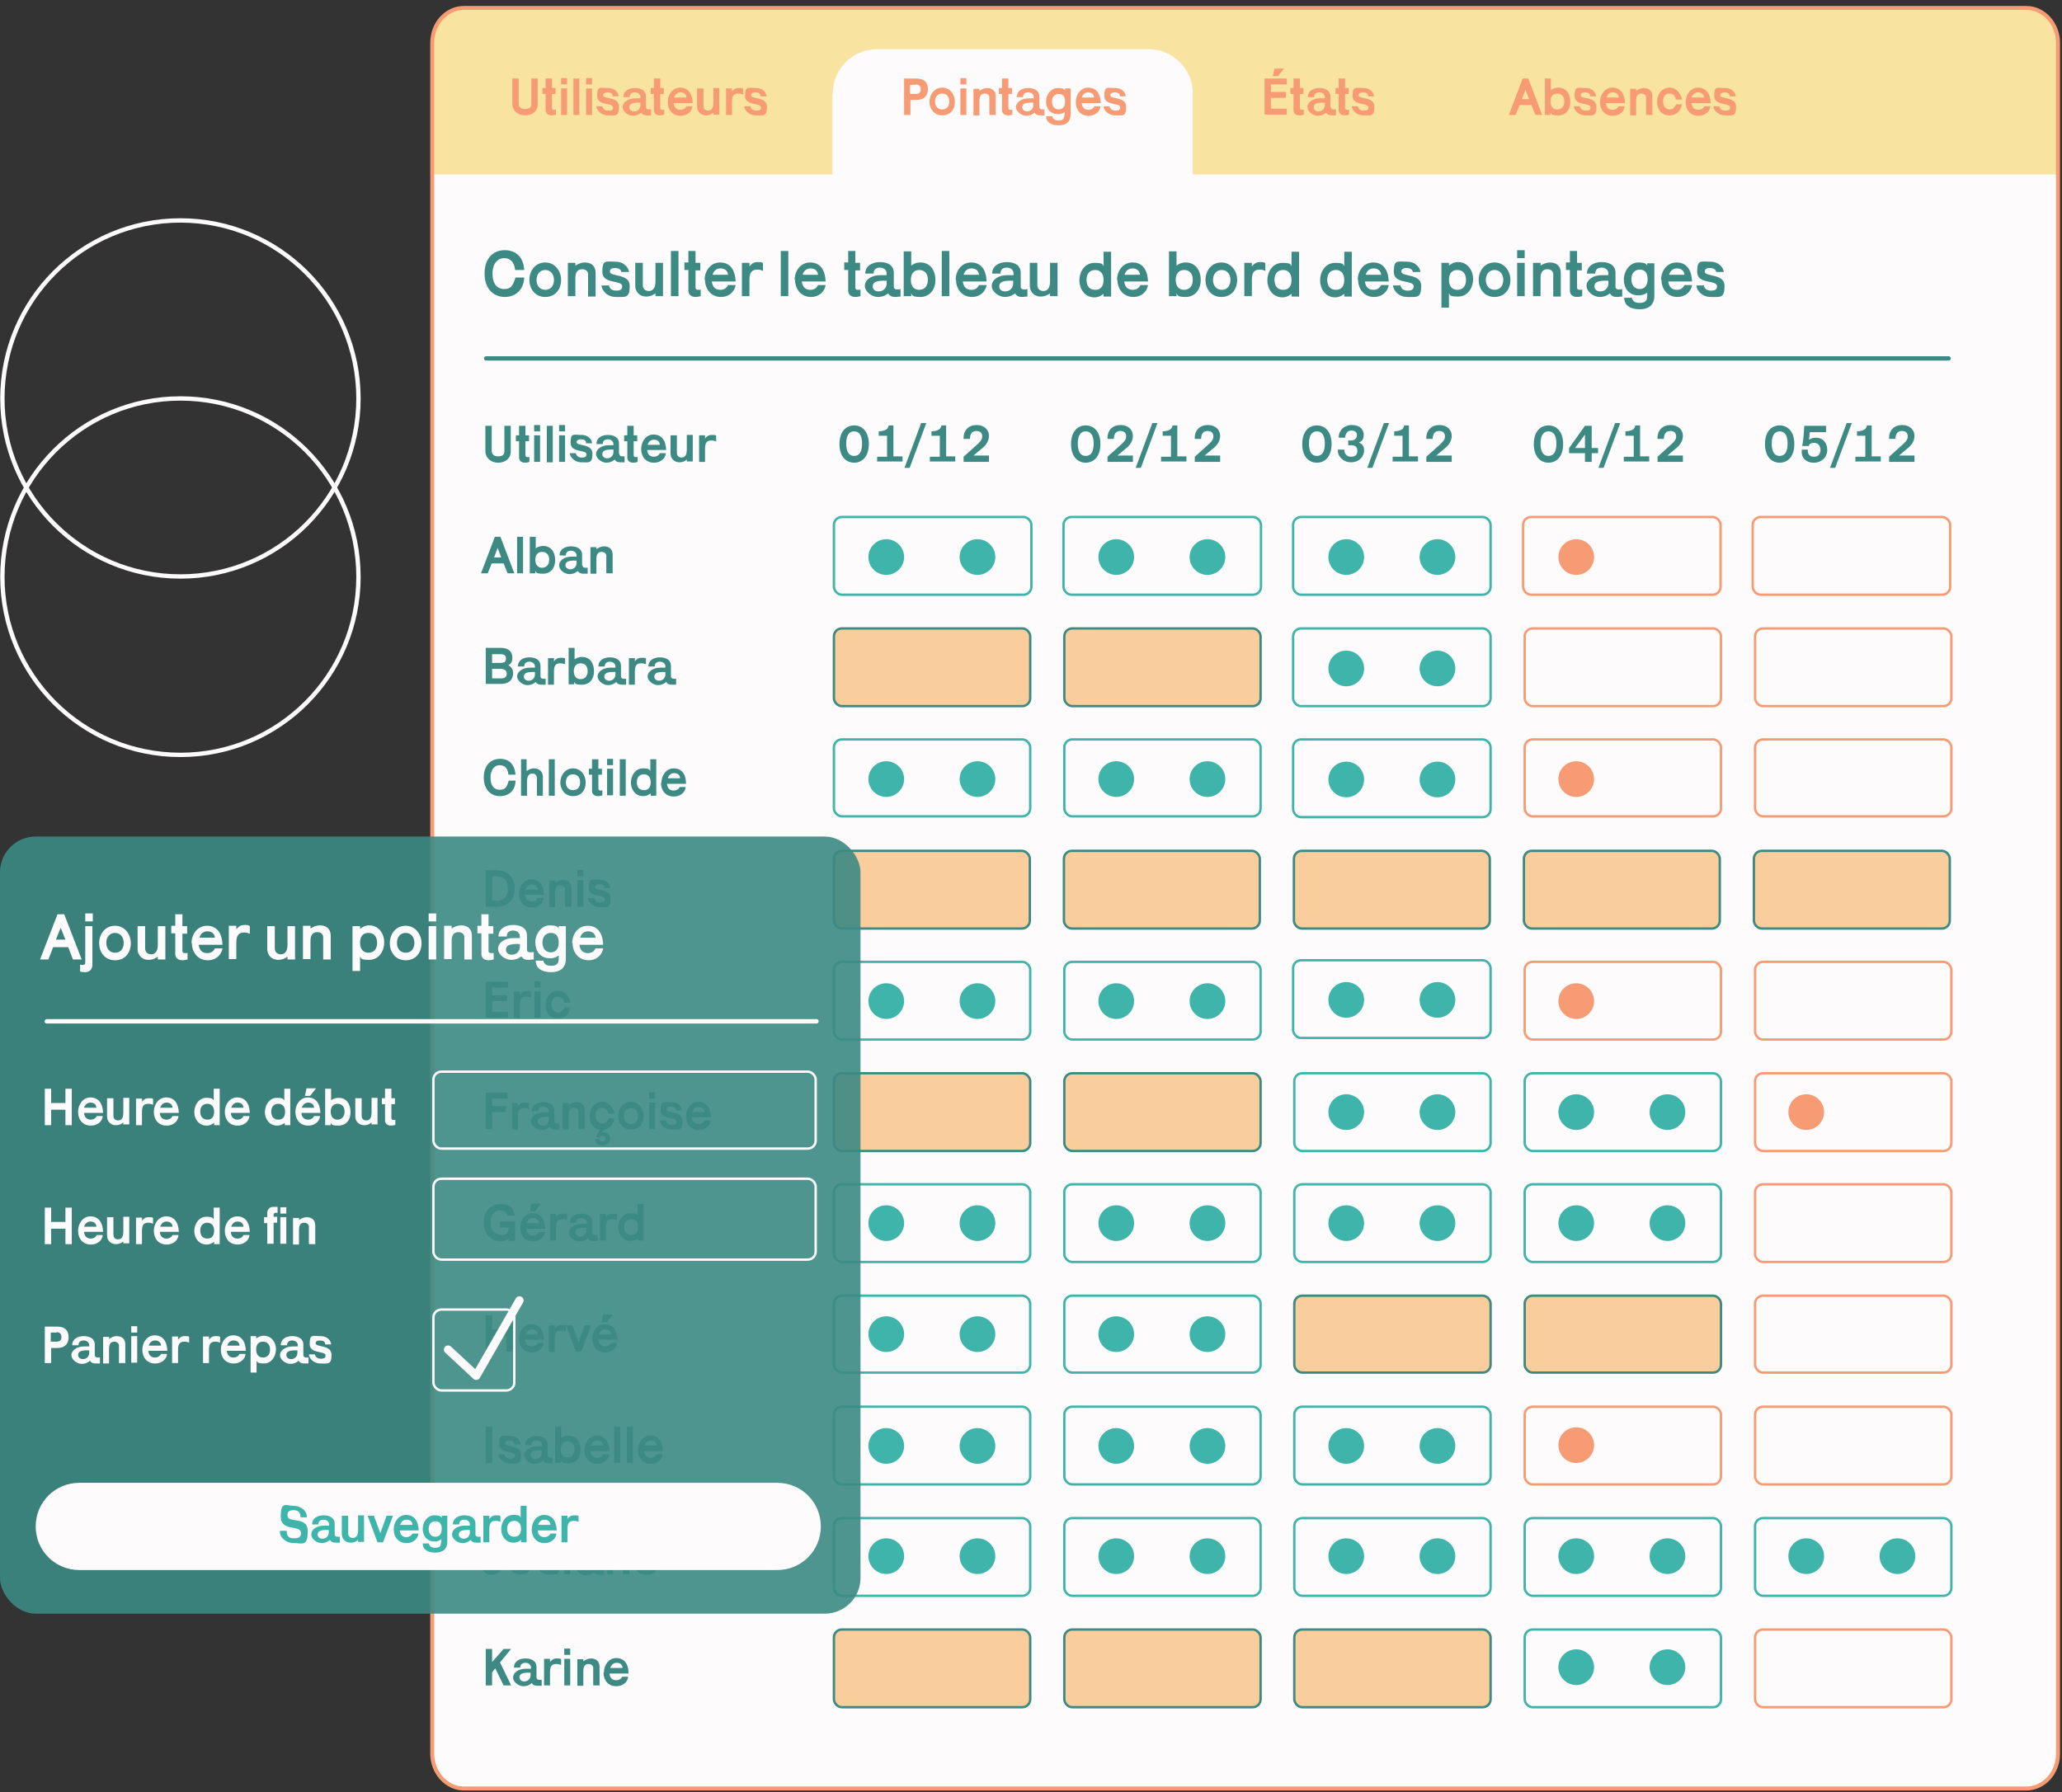 <?xml version="1.0" encoding="UTF-8"?>
<svg id="Calque_1" xmlns="http://www.w3.org/2000/svg" version="1.1" viewBox="0 0 520 452">
  <rect x="0" y="0" width="520" height="452" fill="#333333" stroke="none"/>
  <!-- Generator: Adobe Illustrator 29.7.1, SVG Export Plug-In . SVG Version: 2.1.1 Build 8)  -->
  <defs>
    <style>
      .st0 {
        stroke-miterlimit: 10;
      }

      .st0, .st1, .st2, .st3, .st4, .st5, .st6, .st7 {
        fill: none;
      }

      .st0, .st6, .st8 {
        stroke: #f79b74;
      }

      .st1 {
        stroke-linejoin: round;
        stroke-width: 2.1px;
      }

      .st1, .st2, .st3, .st4 {
        stroke: #fdfbfb;
      }

      .st1, .st4, .st7 {
        stroke-linecap: round;
      }

      .st9, .st2, .st10, .st5, .st6, .st8 {
        stroke-width: .6px;
      }

      .st9, .st11, .st8 {
        fill: #fdfbfb;
      }

      .st9, .st5 {
        stroke: #3fb4aa;
      }

      .st3 {
        stroke-width: 1.1px;
      }

      .st12 {
        fill: #f9e3a1;
      }

      .st10 {
        fill: #f9ce9c;
      }

      .st10, .st7 {
        stroke: #3c8a83;
      }

      .st13 {
        fill: #f79b74;
      }

      .st14 {
        fill: #3fb4aa;
      }

      .st15 {
        fill-opacity: .9;
      }

      .st15, .st16 {
        fill: #3c8a83;
      }

      .st4, .st7 {
        stroke-width: 1.1px;
      }
    </style>
  </defs>
  <path class="st3" d="M90.4,145.5c0,24.8-20.1,44.9-44.9,44.9S.6,170.3.6,145.5s20.1-45,44.9-45,44.9,20.1,44.9,45Z"/>
  <path class="st3" d="M90.4,100.5c0,24.8-20.1,44.9-44.9,44.9S.6,125.3.6,100.5s20.1-44.9,44.9-44.9,44.9,20.1,44.9,44.9Z"/>
  <path class="st11" d="M511,2H117c-4.4,0-8,3.9-8,8.8v431.5c0,4.8,3.6,8.8,8,8.8h394c4.4,0,8-3.9,8-8.8V10.8c0-4.8-3.6-8.8-8-8.8Z"/>
  <path class="st12" d="M109,11c0-5,4-9,9-9h392c5,0,9,4,9,9v33H109V11Z"/>
  <path class="st11" d="M210,23.6c0-6.2,5-11.2,11.2-11.2h68.4c6.2,0,11.2,5,11.2,11.2v29.2h-90.9v-29.2Z"/>
  <path class="st0" d="M511,2H117c-4.4,0-8,3.9-8,8.8v431.5c0,4.8,3.6,8.8,8,8.8h394c4.4,0,8-3.9,8-8.8V10.8c0-4.8-3.6-8.8-8-8.8Z"/>
  <path class="st13" d="M135.6,19.8v6.5c0,1.7-1.3,2.8-3.2,2.8s-3.2-1.3-3.2-2.9v-6.4h1.6v6.3c0,.8.5,1.4,1.6,1.4s1.6-.4,1.6-1.3v-6.4h1.6ZM137.7,19.8h1.5v2.4h.9v1.5h-.9v3.5c0,.4.3.5.5.5s.4,0,.5-.1v1.3c-.1,0-.4.2-1.1.2-1,0-1.5-.6-1.5-1.3v-4.1h-.8v-1.5h.8v-2.4ZM141.5,19.7h1.5v1.6h-1.5v-1.6ZM141.5,22.3h1.5v6.7h-1.5v-6.7ZM144.6,19.8h1.5v9.2h-1.5v-9.2ZM147.8,19.7h1.5v1.6h-1.5v-1.6ZM147.8,22.3h1.5v6.7h-1.5v-6.7ZM154.5,24.2c0-.6-.5-.9-1.3-.9s-1.1.4-1.1.7c0,1.1,4,.3,4,2.9s-.9,2.2-2.8,2.2-2.9-1.5-2.9-2.3h1.5c.1.5.5,1.1,1.5,1.1s1.2-.3,1.2-.8c0-1.3-4-.3-4-2.9s.7-2,2.7-2,2.7,1.4,2.7,2.1h-1.5ZM162.9,27c0,.4.3.6.7.6s.4,0,.6,0v1.5c-.5,0-.7,0-1,0-.8,0-1.2-.2-1.5-.7-.2.2-.9.8-2.1.8s-2.6-1.1-2.6-2.2,1.3-2.2,3.2-2.2h1.3v-.3c0-.7-.6-1.2-1.4-1.2s-1.3.4-1.3,1.2h-1.6c0-1.5,1.3-2.3,2.9-2.3s2.8.7,2.8,2.1v2.7ZM158.7,27.1c0,.5.5,1,1.2,1,1.1,0,1.6-.9,1.6-1.5v-.7c-2.3-.1-2.8.4-2.8,1.2ZM165,19.8h1.5v2.4h.9v1.5h-.9v3.5c0,.4.3.5.5.5s.4,0,.5-.1v1.3c-.1,0-.4.2-1.1.2-1,0-1.5-.6-1.5-1.3v-4.1h-.8v-1.5h.8v-2.4ZM168.4,25.7c0-1.8,1.2-3.6,3.1-3.6s3.1,1.3,3.2,3.9h-4.8c.1,1.2.8,1.7,1.7,1.7s1.4-.6,1.5-.9h1.5c0,.9-.9,2.4-3,2.4s-3.2-1.6-3.2-3.4ZM171.6,23.3c-.7,0-1.3.4-1.6,1.3h3.1c0-.8-.6-1.3-1.5-1.3ZM175.9,22.3h1.5v4.4c0,.8.5,1.2,1.2,1.2,1.1,0,1.3-1.1,1.3-1.9v-3.8h1.5v6.7h-1.5v-.5c-.2.2-.8.7-1.9.7s-2.2-.8-2.2-2.2v-4.6ZM187.3,23.8c-.3-.1-.6-.2-1.1-.2-1,0-1.6.4-1.6,2v3.4h-1.5v-6.7h1.5v.8c.4-.5.8-.9,1.7-.9s.8,0,1.1.2v1.5ZM191.8,24.2c0-.6-.5-.9-1.3-.9s-1.1.4-1.1.7c0,1.1,4,.3,4,2.9s-.9,2.2-2.8,2.2-2.9-1.5-2.9-2.3h1.5c.1.5.5,1.1,1.5,1.1s1.2-.3,1.2-.8c0-1.3-4-.3-4-2.9s.7-2,2.7-2,2.7,1.4,2.7,2.1h-1.5Z"/>
  <path class="st13" d="M228,29v-9.2h3.1c2,0,2.9,1,2.9,2.7s-1,2.7-2.9,2.7h-1.5v3c0,.3,0,.6,0,.8h-1.7ZM231,21.4h-1.5v2.3h1.4c.9,0,1.3-.4,1.3-1.2s-.5-1.2-1.3-1.2ZM234.4,25.7c0-1.8,1.2-3.6,3.2-3.6s3.2,1.7,3.2,3.6-1.1,3.4-3.2,3.4-3.2-1.8-3.2-3.4ZM239.4,25.6c0-1.2-.7-2-1.8-2s-1.8.8-1.8,2,.7,2,1.8,2,1.8-.7,1.8-2ZM242.2,19.7h1.5v1.6h-1.5v-1.6ZM242.2,22.3h1.5v6.7h-1.5v-6.7ZM251,29h-1.5v-4.4c0-.6-.5-1-1.2-1-1.1,0-1.3,1-1.3,1.7v3.8h-1.5v-6.7h1.5v.5c.6-.4,1.3-.7,1.9-.7,1.2,0,2.2.6,2.2,2.1v4.8ZM252.8,19.8h1.5v2.4h.9v1.5h-.9v3.5c0,.4.3.5.5.5s.4,0,.5-.1v1.3c-.1,0-.4.2-1.1.2-1,0-1.5-.6-1.5-1.3v-4.1h-.8v-1.5h.8v-2.4ZM262.1,27c0,.4.3.6.7.6s.3,0,.6,0v1.5c-.5,0-.7,0-1,0-.8,0-1.2-.2-1.5-.7-.2.2-.9.8-2.1.8s-2.6-1.1-2.6-2.2,1.3-2.2,3.2-2.2h1.3v-.3c0-.7-.6-1.2-1.4-1.2s-1.3.4-1.3,1.2h-1.6c0-1.5,1.3-2.3,2.9-2.3s2.8.7,2.8,2.1v2.7ZM257.8,27.1c0,.5.5,1,1.2,1,1.1,0,1.6-.9,1.6-1.5v-.7c-2.3-.1-2.8.4-2.8,1.2ZM268.5,29v-.8c-.3.3-.9.6-1.7.6-2,0-3-1.5-3-3.2s1.2-3.4,2.9-3.4,1.6.4,1.9.6v-.5h1.4v6.6c0,1.7-1,2.7-3,2.7s-3.2-.8-3.2-2.3h1.5c.2.4.4,1.1,1.6,1.1s1.5-.5,1.5-1.3ZM265.3,25.6c0,1.3.7,2,1.7,2s1.6-.7,1.6-2-.6-1.9-1.6-1.9-1.7.7-1.7,1.9ZM271.3,25.7c0-1.8,1.2-3.6,3.1-3.6s3.1,1.3,3.2,3.9h-4.8c.1,1.2.8,1.7,1.7,1.7s1.4-.6,1.5-.9h1.5c0,.9-.9,2.4-3,2.4s-3.2-1.6-3.2-3.4ZM274.4,23.3c-.7,0-1.3.4-1.6,1.3h3.1c0-.8-.6-1.3-1.5-1.3ZM282.4,24.2c0-.6-.5-.9-1.3-.9s-1.1.4-1.1.7c0,1.1,4,.3,4,2.9s-.9,2.2-2.8,2.2-2.9-1.5-2.9-2.3h1.5c.1.5.5,1.1,1.5,1.1s1.2-.3,1.2-.8c0-1.3-4-.3-4-2.9s.7-2,2.7-2,2.7,1.4,2.7,2.1h-1.5Z"/>
  <path class="st13" d="M318.9,29v-9.2h5.6v1.5h-4v1.9h3.8v1.5h-3.8v2.7h4v1.5h-5.6ZM321.3,17.3h2.5l-1.5,1.9h-1.3l.4-1.9ZM326.3,19.8h1.5v2.4h.9v1.5h-.9v3.5c0,.4.3.5.5.5s.4,0,.5-.1v1.3c-.1,0-.4.2-1.1.2-1,0-1.5-.6-1.5-1.3v-4.1h-.8v-1.5h.8v-2.4ZM335.6,27c0,.4.3.6.7.6s.4,0,.6,0v1.5c-.5,0-.7,0-1,0-.8,0-1.2-.2-1.5-.7-.2.2-.9.8-2.1.8s-2.6-1.1-2.6-2.2,1.3-2.2,3.1-2.2h1.3v-.3c0-.7-.6-1.2-1.4-1.2s-1.3.4-1.3,1.2h-1.6c0-1.5,1.3-2.3,2.9-2.3s2.8.7,2.8,2.1v2.7ZM331.3,27.1c0,.5.5,1,1.2,1,1.1,0,1.6-.9,1.6-1.5v-.7c-2.3-.1-2.8.4-2.8,1.2ZM337.7,19.8h1.5v2.4h.9v1.5h-.9v3.5c0,.4.3.5.5.5s.4,0,.5-.1v1.3c-.1,0-.4.2-1.1.2-1,0-1.5-.6-1.5-1.3v-4.1h-.8v-1.5h.8v-2.4ZM345,24.2c0-.6-.5-.9-1.3-.9s-1.1.4-1.1.7c0,1.1,4,.3,4,2.9s-.9,2.2-2.8,2.2-2.9-1.5-2.9-2.3h1.5c.1.5.5,1.1,1.5,1.1s1.2-.3,1.2-.8c0-1.3-4-.3-4-2.9s.7-2,2.7-2,2.7,1.4,2.7,2.1h-1.5Z"/>
  <path class="st13" d="M387.2,29l-1-2.5h-3l-1,2.5h-1.7l3.5-9.2h1.4l3.5,9.2h-1.7ZM383.7,25h1.9l-.9-2.4-.9,2.4ZM389.6,29v-9.2h1.5v2.9c.3-.2.9-.6,1.9-.6,2,0,3,1.6,3,3.6s-1.1,3.4-3.1,3.4-1.6-.5-1.9-.7v.6h-1.4ZM394.5,25.6c0-1.4-.8-2-1.8-2s-1.7.7-1.7,2,.7,2,1.7,2,1.8-.7,1.8-2ZM401,24.2c0-.6-.5-.9-1.3-.9s-1.1.4-1.1.7c0,1.1,4,.3,4,2.9s-.9,2.2-2.8,2.2-2.9-1.5-2.9-2.3h1.5c.1.5.5,1.1,1.5,1.1s1.2-.3,1.2-.8c0-1.3-4-.3-4-2.9s.7-2,2.7-2,2.7,1.4,2.7,2.1h-1.5ZM403.5,25.7c0-1.8,1.2-3.6,3.1-3.6s3.1,1.3,3.2,3.9h-4.8c.1,1.2.8,1.7,1.7,1.7s1.4-.6,1.5-.9h1.5c0,.9-.9,2.4-3,2.4s-3.2-1.6-3.2-3.4ZM406.7,23.3c-.7,0-1.3.4-1.6,1.3h3.1c0-.8-.6-1.3-1.5-1.3ZM416.6,29h-1.5v-4.4c0-.6-.5-1-1.2-1-1.1,0-1.3,1-1.3,1.7v3.8h-1.5v-6.7h1.5v.5c.6-.4,1.3-.7,1.9-.7,1.2,0,2.2.6,2.2,2.1v4.8ZM417.9,25.7c0-2.1,1.3-3.6,3.2-3.6s2.9,2,3.1,3h-1.6c-.1-.8-.6-1.5-1.6-1.5s-1.6.7-1.6,2,.8,2,1.7,2,1.3-.7,1.6-1.3h1.4c0,1.1-1,2.8-3.1,2.8s-3.1-1.6-3.1-3.4ZM425.1,25.7c0-1.8,1.2-3.6,3.1-3.6s3.1,1.3,3.2,3.9h-4.8c.1,1.2.8,1.7,1.7,1.7s1.4-.6,1.5-.9h1.5c0,.9-.9,2.4-3,2.4s-3.2-1.6-3.2-3.4ZM428.2,23.3c-.7,0-1.3.4-1.6,1.3h3.1c0-.8-.6-1.3-1.5-1.3ZM436.2,24.2c0-.6-.5-.9-1.3-.9s-1.1.4-1.1.7c0,1.1,4,.3,4,2.9s-.9,2.2-2.8,2.2-2.9-1.5-2.9-2.3h1.5c.1.5.5,1.1,1.5,1.1s1.2-.3,1.2-.8c0-1.3-4-.3-4-2.9s.7-2,2.7-2,2.7,1.4,2.7,2.1h-1.5Z"/>
  <path class="st16" d="M128.8,107.4v6.5c0,1.7-1.3,2.8-3.2,2.8s-3.2-1.3-3.2-2.9v-6.4h1.6v6.3c0,.8.5,1.4,1.6,1.4s1.6-.4,1.6-1.3v-6.4h1.6ZM131,107.4h1.5v2.4h.9v1.5h-.9v3.5c0,.4.3.5.5.5s.4,0,.5-.1v1.3c-.1,0-.4.2-1.1.2-1,0-1.5-.6-1.5-1.3v-4.1h-.8v-1.5h.8v-2.4ZM134.7,107.2h1.5v1.6h-1.5v-1.6ZM134.7,109.8h1.5v6.7h-1.5v-6.7ZM137.9,107.4h1.5v9.2h-1.5v-9.2ZM141,107.2h1.5v1.6h-1.5v-1.6ZM141,109.8h1.5v6.7h-1.5v-6.7ZM147.8,111.7c0-.6-.5-.9-1.3-.9s-1.1.4-1.1.7c0,1.1,4,.3,4,2.9s-.9,2.2-2.8,2.2-2.9-1.5-2.9-2.3h1.5c.1.5.5,1.1,1.5,1.1s1.2-.3,1.2-.8c0-1.3-4-.3-4-2.9s.7-2,2.7-2,2.7,1.4,2.7,2.1h-1.5ZM156.2,114.5c0,.4.3.6.7.6s.4,0,.6,0v1.5c-.5,0-.7,0-1,0-.8,0-1.2-.2-1.5-.7-.2.2-.9.8-2.1.8s-2.6-1.1-2.6-2.2,1.3-2.2,3.1-2.2h1.3v-.3c0-.7-.6-1.2-1.4-1.2s-1.3.4-1.3,1.2h-1.6c0-1.5,1.3-2.3,2.9-2.3s2.8.7,2.8,2.1v2.7ZM151.9,114.6c0,.5.5,1,1.2,1,1.1,0,1.6-.9,1.6-1.5v-.7c-2.3-.1-2.8.4-2.8,1.2ZM158.3,107.4h1.5v2.4h.9v1.5h-.9v3.5c0,.4.3.5.5.5s.4,0,.5-.1v1.3c-.1,0-.4.2-1.1.2-1,0-1.5-.6-1.5-1.3v-4.1h-.8v-1.5h.8v-2.4ZM161.7,113.2c0-1.8,1.2-3.6,3.1-3.6s3.1,1.3,3.2,3.9h-4.8c.1,1.2.8,1.7,1.7,1.7s1.4-.6,1.5-.9h1.5c0,.9-.9,2.4-3,2.4s-3.2-1.6-3.2-3.4ZM164.9,110.9c-.7,0-1.3.4-1.6,1.3h3.1c0-.8-.6-1.3-1.5-1.3ZM169.2,109.8h1.5v4.4c0,.8.5,1.2,1.2,1.2,1.1,0,1.3-1.1,1.3-1.9v-3.8h1.5v6.7h-1.5v-.5c-.2.2-.8.7-1.9.7s-2.2-.8-2.2-2.2v-4.6ZM180.5,111.3c-.3-.1-.6-.2-1.1-.2-1,0-1.6.4-1.6,2v3.4h-1.5v-6.7h1.5v.8c.4-.5.8-.9,1.7-.9s.8,0,1.1.2v1.5Z"/>
  <path class="st16" d="M128,144.6l-1-2.5h-3l-1,2.5h-1.7l3.5-9.2h1.4l3.5,9.2h-1.7ZM124.5,140.6h1.9l-.9-2.4-.9,2.4ZM130.4,135.4h1.5v9.2h-1.5v-9.2ZM133.6,144.6v-9.2h1.5v2.9c.3-.2.9-.6,1.9-.6,2,0,3,1.6,3,3.6s-1.1,3.4-3.1,3.4-1.6-.5-1.9-.7v.6h-1.4ZM138.5,141.2c0-1.4-.8-2-1.8-2s-1.7.7-1.7,2,.7,2,1.7,2,1.8-.7,1.8-2ZM146.9,142.6c0,.4.3.6.7.6s.4,0,.6,0v1.5c-.5,0-.7,0-1,0-.8,0-1.2-.2-1.5-.7-.2.2-.9.8-2.1.8s-2.6-1-2.6-2.2,1.3-2.2,3.1-2.2h1.3v-.3c0-.7-.6-1.2-1.4-1.2s-1.3.4-1.3,1.2h-1.6c0-1.5,1.3-2.3,2.9-2.3s2.8.7,2.8,2.1v2.7ZM142.6,142.6c0,.5.5,1,1.2,1,1.1,0,1.6-.9,1.6-1.5v-.7c-2.3-.1-2.8.4-2.8,1.2ZM154.4,144.6h-1.5v-4.4c0-.6-.5-1-1.2-1-1.1,0-1.3,1-1.3,1.7v3.8h-1.5v-6.7h1.5v.5c.6-.4,1.3-.7,1.9-.7,1.2,0,2.2.6,2.2,2.1v4.8Z"/>
  <path class="st16" d="M122.5,172.6v-9.2h3.7c2.2,0,3,1.1,3,2.4s-.4,1.6-1,2c1,.5,1.2,1.3,1.2,2,0,1.6-1,2.7-3.1,2.7h-3.8ZM126.2,165h-2.1v2.2h2.1c1,0,1.4-.3,1.4-1.1s-.5-1.1-1.4-1.1ZM126.2,168.7h-2.1v2.4h2.4c.8,0,1.3-.4,1.3-1.2s-.6-1.2-1.6-1.2ZM136.3,170.6c0,.4.3.6.7.6s.4,0,.6,0v1.5c-.5,0-.7,0-1,0-.8,0-1.2-.2-1.5-.7-.2.2-.9.8-2.1.8s-2.6-1.1-2.6-2.2,1.3-2.2,3.2-2.2h1.3v-.3c0-.7-.6-1.2-1.4-1.2s-1.3.4-1.3,1.2h-1.6c0-1.5,1.3-2.3,2.9-2.3s2.8.7,2.8,2.1v2.7ZM132.1,170.7c0,.5.5,1,1.2,1,1.1,0,1.6-.9,1.6-1.5v-.7c-2.3-.1-2.8.4-2.8,1.2ZM142.4,167.5c-.3-.1-.6-.2-1.1-.2-1,0-1.6.4-1.6,2v3.4h-1.5v-6.7h1.5v.8c.4-.5.8-.9,1.7-.9s.8,0,1.1.2v1.5ZM143.4,172.6v-9.2h1.5v2.9c.3-.2.9-.6,1.9-.6,2,0,3,1.6,3,3.6s-1.1,3.4-3.1,3.4-1.6-.5-1.9-.7v.6h-1.4ZM148.2,169.3c0-1.4-.8-2-1.8-2s-1.7.7-1.7,2,.7,2,1.7,2,1.8-.7,1.8-2ZM156.6,170.6c0,.4.3.6.7.6s.3,0,.6,0v1.5c-.5,0-.7,0-1,0-.8,0-1.2-.2-1.5-.7-.2.2-.9.8-2.1.8s-2.6-1.1-2.6-2.2,1.3-2.2,3.2-2.2h1.3v-.3c0-.7-.6-1.2-1.4-1.2s-1.3.4-1.3,1.2h-1.6c0-1.5,1.3-2.3,2.9-2.3s2.8.7,2.8,2.1v2.7ZM152.4,170.7c0,.5.5,1,1.2,1,1.1,0,1.6-.9,1.6-1.5v-.7c-2.3-.1-2.8.4-2.8,1.2ZM162.8,167.5c-.3-.1-.6-.2-1.1-.2-1,0-1.6.4-1.6,2v3.4h-1.5v-6.7h1.5v.8c.4-.5.8-.9,1.7-.9s.8,0,1.1.2v1.5ZM169.2,170.6c0,.4.3.6.7.6s.3,0,.6,0v1.5c-.5,0-.7,0-1,0-.8,0-1.2-.2-1.5-.7-.2.2-.9.8-2.1.8s-2.6-1.1-2.6-2.2,1.3-2.2,3.2-2.2h1.3v-.3c0-.7-.6-1.2-1.4-1.2s-1.3.4-1.3,1.2h-1.6c0-1.5,1.3-2.3,2.9-2.3s2.8.7,2.8,2.1v2.7ZM165,170.7c0,.5.5,1,1.2,1,1.1,0,1.6-.9,1.6-1.5v-.7c-2.3-.1-2.8.4-2.8,1.2Z"/>
  <path class="st16" d="M128.3,196.9h1.7c0,2.4-1.6,3.9-3.9,3.9s-4.1-1.6-4.1-4.7,1.8-4.7,4.1-4.7,3.7,1.4,3.9,4h-1.8c-.1-1.7-1-2.4-2.2-2.4s-2.3,1-2.3,3.1.9,3.1,2.3,3.1,1.8-.6,2.3-2.3ZM136.9,200.7h-1.5v-4.4c0-.8-.5-1.2-1.2-1.2-1.1,0-1.3,1.2-1.3,2v3.6h-1.5v-9.2h1.4v3c.2-.2.9-.7,1.9-.7s2.2.6,2.2,2.1v4.8ZM138.4,191.5h1.5v9.2h-1.5v-9.2ZM141.3,197.4c0-1.8,1.2-3.6,3.2-3.6s3.2,1.7,3.2,3.6-1.1,3.4-3.2,3.4-3.2-1.8-3.2-3.4ZM146.3,197.3c0-1.2-.7-2-1.8-2s-1.8.8-1.8,2,.7,2,1.8,2,1.8-.7,1.8-2ZM149.4,191.5h1.5v2.4h.9v1.5h-.9v3.5c0,.4.3.5.5.5s.4,0,.5-.1v1.3c-.1,0-.4.2-1.1.2-1,0-1.5-.6-1.5-1.3v-4.1h-.8v-1.5h.8v-2.4ZM153.1,191.4h1.5v1.6h-1.5v-1.6ZM153.1,193.9h1.5v6.7h-1.5v-6.7ZM156.3,191.5h1.5v9.2h-1.5v-9.2ZM165.5,200.7h-1.4v-.6c-.3.2-.9.7-1.9.7-2,0-3.1-1.7-3.1-3.4s1.1-3.6,3-3.6,1.5.4,1.9.6v-2.9h1.5v9.2ZM160.6,197.3c0,1.3.7,2,1.8,2s1.7-.7,1.7-2-.7-2-1.7-2-1.8.6-1.8,2ZM166.8,197.4c0-1.8,1.2-3.6,3.1-3.6s3.1,1.3,3.1,3.9h-4.8c.1,1.2.8,1.7,1.7,1.7s1.4-.6,1.5-.9h1.5c0,.9-.9,2.4-3,2.4s-3.2-1.6-3.2-3.4ZM170,195c-.7,0-1.3.4-1.6,1.3h3.1c0-.8-.6-1.3-1.5-1.3Z"/>
  <path class="st16" d="M122.5,228.7v-9.2h2.7c2.7,0,4.6,1.7,4.6,4.6s-1.8,4.6-4.6,4.6h-2.7ZM125.1,227.2c1.9,0,3-1,3-3.1s-1.1-3.1-3-3.1h-1v6.1h1ZM130.9,225.4c0-1.8,1.2-3.6,3.1-3.6s3.1,1.3,3.2,3.9h-4.8c.1,1.2.8,1.7,1.7,1.7s1.4-.6,1.5-.9h1.5c0,.9-.9,2.4-3,2.4s-3.2-1.6-3.2-3.4ZM134.1,223.1c-.7,0-1.3.4-1.6,1.3h3.1c0-.8-.6-1.3-1.5-1.3ZM144,228.7h-1.5v-4.4c0-.6-.5-1-1.2-1-1.1,0-1.3,1-1.3,1.7v3.8h-1.5v-6.7h1.5v.5c.6-.4,1.3-.7,1.9-.7,1.2,0,2.2.6,2.2,2.1v4.8ZM145.6,219.4h1.5v1.6h-1.5v-1.6ZM145.6,222h1.5v6.7h-1.5v-6.7ZM152.4,223.9c0-.6-.5-.9-1.3-.9s-1.1.4-1.1.7c0,1.1,4,.3,4,2.9s-.9,2.2-2.8,2.2-2.9-1.5-2.9-2.3h1.5c.1.5.5,1.1,1.5,1.1s1.2-.3,1.2-.8c0-1.3-4-.3-4-2.9s.7-2,2.7-2,2.7,1.4,2.7,2.1h-1.5Z"/>
  <path class="st16" d="M122.5,256.8v-9.2h5.6v1.5h-4v1.9h3.8v1.5h-3.8v2.7h4v1.5h-5.6ZM133.8,251.6c-.3-.1-.6-.2-1.1-.2-1,0-1.6.4-1.6,2v3.4h-1.5v-6.7h1.5v.8c.4-.5.8-.9,1.7-.9s.8,0,1.1.2v1.5ZM134.8,247.5h1.5v1.6h-1.5v-1.6ZM134.8,250h1.5v6.7h-1.5v-6.7ZM137.6,253.5c0-2.1,1.3-3.6,3.2-3.6s2.9,2,3.1,3h-1.6c-.1-.8-.6-1.5-1.6-1.5s-1.6.7-1.6,2,.8,2,1.7,2,1.3-.7,1.6-1.3h1.4c0,1.1-1,2.8-3.1,2.8s-3.1-1.6-3.1-3.4Z"/>
  <path class="st16" d="M122.5,284.8v-9.2h5.5v1.5h-3.9v1.9h3.5v1.5h-3.5v3.5c0,.3,0,.6,0,.8h-1.7ZM133.3,279.7c-.3-.1-.6-.2-1.1-.2-1,0-1.6.4-1.6,2v3.4h-1.5v-6.7h1.5v.8c.4-.5.8-.9,1.7-.9s.8,0,1.1.2v1.5ZM139.8,282.8c0,.4.3.6.7.6s.4,0,.6,0v1.5c-.5,0-.7,0-1,0-.8,0-1.2-.2-1.5-.7-.2.2-.9.8-2.1.8s-2.6-1-2.6-2.2,1.3-2.2,3.2-2.2h1.3v-.3c0-.7-.6-1.2-1.4-1.2s-1.3.4-1.3,1.2h-1.6c0-1.5,1.3-2.3,2.9-2.3s2.8.7,2.8,2.1v2.7ZM135.6,282.9c0,.5.5,1,1.2,1,1.1,0,1.6-.9,1.6-1.5v-.7c-2.3-.1-2.8.4-2.8,1.2ZM147.4,284.8h-1.5v-4.4c0-.6-.5-1-1.2-1-1.1,0-1.3,1-1.3,1.7v3.8h-1.5v-6.7h1.5v.5c.6-.4,1.3-.7,1.9-.7,1.2,0,2.2.6,2.2,2.1v4.8ZM148.7,281.5c0-2.1,1.3-3.6,3.2-3.6s2.9,2,3.1,3h-1.6c-.1-.8-.6-1.5-1.6-1.5s-1.6.7-1.6,2,.8,2,1.7,2,1.3-.7,1.6-1.3h1.4c0,1-.8,2.5-2.5,2.8l-.5.7c.1,0,.2,0,.3,0,1,0,1.7.7,1.7,1.6s-.8,1.7-2,1.7-1.9-.6-1.8-1.6h1.1c0,.4.3.6.7.6s.8-.3.8-.7-.3-.7-.7-.7-.8.2-.9.5l-.8-.3,1-1.7c-1.6-.2-2.6-1.7-2.6-3.4ZM155.9,281.5c0-1.8,1.2-3.6,3.2-3.6s3.2,1.7,3.2,3.6-1.1,3.4-3.2,3.4-3.2-1.8-3.2-3.4ZM160.9,281.5c0-1.2-.7-2-1.8-2s-1.8.8-1.8,2,.7,2,1.8,2,1.8-.7,1.8-2ZM163.7,275.5h1.5v1.6h-1.5v-1.6ZM163.7,278.1h1.5v6.7h-1.5v-6.7ZM170.5,280c0-.6-.5-.9-1.3-.9s-1.1.4-1.1.7c0,1.1,4,.3,4,2.9s-.9,2.2-2.8,2.2-2.9-1.5-2.9-2.3h1.5c.1.5.5,1.1,1.5,1.1s1.2-.3,1.2-.8c0-1.3-4-.3-4-2.9s.7-2,2.7-2,2.7,1.4,2.7,2.1h-1.5ZM173,281.5c0-1.8,1.2-3.6,3.1-3.6s3.1,1.3,3.2,3.9h-4.8c.1,1.2.8,1.7,1.7,1.7s1.4-.6,1.5-.9h1.5c0,.9-.9,2.4-3,2.4s-3.2-1.6-3.2-3.4ZM176.2,279.2c-.7,0-1.3.4-1.6,1.3h3.1c0-.8-.6-1.3-1.5-1.3Z"/>
  <path class="st16" d="M126.1,309.6v-1.5h3.8v4.9h-1.6c0-.2,0-.4,0-.6-.5.4-1.2.7-2.1.7-2.3,0-4.2-1.8-4.2-4.7s1.8-4.7,4.2-4.7,3.3.9,3.6,2.9h-1.9c0-.8-.8-1.3-1.8-1.3-1.5,0-2.4,1.2-2.4,3.1s1.1,3.1,2.7,3.1,1.7-.6,1.9-1.9h-2.2ZM131.2,309.6c0-1.8,1.2-3.6,3.1-3.6s3.1,1.3,3.2,3.9h-4.8c.1,1.2.8,1.7,1.7,1.7s1.4-.6,1.5-.9h1.5c0,.9-.9,2.4-3,2.4s-3.2-1.6-3.2-3.4ZM134.4,307.2c-.7,0-1.3.4-1.6,1.3h3.1c0-.8-.6-1.3-1.5-1.3ZM133.9,303.6h2.5l-1.5,1.9h-1.3l.4-1.9ZM142.9,307.7c-.3-.1-.6-.2-1.1-.2-1,0-1.6.4-1.6,2v3.4h-1.5v-6.7h1.5v.8c.4-.5.8-.9,1.7-.9s.8,0,1.1.2v1.5ZM149.4,310.9c0,.4.3.6.7.6s.4,0,.6,0v1.5c-.5,0-.7,0-1,0-.8,0-1.2-.2-1.5-.7-.2.2-.9.8-2.1.8s-2.6-1-2.6-2.2,1.3-2.2,3.2-2.2h1.3v-.3c0-.7-.6-1.2-1.4-1.2s-1.3.4-1.3,1.2h-1.6c0-1.5,1.3-2.3,2.9-2.3s2.8.7,2.8,2.1v2.7ZM145.1,310.9c0,.5.5,1,1.2,1,1.1,0,1.6-.9,1.6-1.5v-.7c-2.3-.1-2.8.4-2.8,1.2ZM155.5,307.7c-.3-.1-.6-.2-1.1-.2-1,0-1.6.4-1.6,2v3.4h-1.5v-6.7h1.5v.8c.4-.5.8-.9,1.7-.9s.8,0,1.1.2v1.5ZM162.3,312.9h-1.4v-.6c-.3.2-.9.7-1.9.7-2,0-3.1-1.7-3.1-3.4s1.1-3.6,3-3.6,1.5.4,1.9.6v-2.9h1.5v9.2ZM157.4,309.5c0,1.3.7,2,1.8,2s1.7-.7,1.7-2-.7-2-1.7-2-1.8.6-1.8,2Z"/>
  <path class="st16" d="M122.5,340.9v-9.2h1.6v3.6h3.6v-3.6h1.6v9.2h-1.6v-3.9h-3.6v3.9h-1.6ZM130.9,337.6c0-1.8,1.2-3.6,3.1-3.6s3.1,1.3,3.2,3.9h-4.8c.1,1.2.8,1.7,1.7,1.7s1.4-.6,1.5-.9h1.5c0,.9-.9,2.4-3,2.4s-3.2-1.6-3.2-3.4ZM134.1,335.3c-.7,0-1.3.4-1.6,1.3h3.1c0-.8-.6-1.3-1.5-1.3ZM142.6,335.8c-.3-.1-.6-.2-1.1-.2-1,0-1.6.4-1.6,2v3.4h-1.5v-6.7h1.5v.8c.4-.5.8-.9,1.7-.9s.8,0,1.1.2v1.5ZM142.7,334.2h1.6l1.6,4.4,1.6-4.4h1.6l-2.5,6.7h-1.4l-2.5-6.7ZM149.4,337.6c0-1.8,1.2-3.6,3.1-3.6s3.1,1.3,3.2,3.9h-4.8c.1,1.2.8,1.7,1.7,1.7s1.4-.6,1.5-.9h1.5c0,.9-.9,2.4-3,2.4s-3.2-1.6-3.2-3.4ZM152.6,335.3c-.7,0-1.3.4-1.6,1.3h3.1c0-.8-.6-1.3-1.5-1.3ZM152,331.6h2.5l-1.5,1.9h-1.3l.4-1.9Z"/>
  <path class="st16" d="M122.5,369v-9.2h1.6v9.2h-1.6ZM129.7,364.2c0-.6-.5-.9-1.3-.9s-1,.4-1,.7c0,1.1,4,.3,4,2.9s-.9,2.2-2.8,2.2-2.9-1.5-2.9-2.3h1.5c.1.5.5,1.1,1.5,1.1s1.2-.3,1.2-.8c0-1.3-4-.3-4-2.9s.7-2,2.7-2,2.7,1.4,2.7,2.1h-1.5ZM138.1,367c0,.4.3.6.7.6s.4,0,.6,0v1.5c-.5,0-.7,0-1,0-.8,0-1.2-.2-1.5-.7-.2.2-.9.8-2.1.8s-2.6-1.1-2.6-2.2,1.3-2.2,3.2-2.2h1.3v-.3c0-.7-.6-1.2-1.4-1.2s-1.3.4-1.3,1.2h-1.6c0-1.5,1.3-2.3,2.9-2.3s2.8.7,2.8,2.1v2.7ZM133.8,367c0,.5.5,1,1.2,1,1.1,0,1.6-.9,1.6-1.5v-.7c-2.3-.1-2.8.4-2.8,1.2ZM140,369v-9.2h1.5v2.9c.3-.2.9-.6,1.9-.6,2,0,3,1.6,3,3.6s-1.1,3.4-3.1,3.4-1.6-.5-1.9-.7v.6h-1.4ZM144.9,365.6c0-1.4-.8-2-1.8-2s-1.7.7-1.7,2,.7,2,1.7,2,1.8-.7,1.8-2ZM147.4,365.7c0-1.8,1.2-3.6,3.1-3.6s3.1,1.3,3.2,3.9h-4.8c.1,1.2.8,1.7,1.7,1.7s1.4-.6,1.5-.9h1.5c0,.9-.9,2.4-3,2.4s-3.2-1.6-3.2-3.4ZM150.6,363.3c-.7,0-1.3.4-1.6,1.3h3.1c0-.8-.6-1.3-1.5-1.3ZM154.9,359.8h1.5v9.2h-1.5v-9.2ZM158.1,359.8h1.5v9.2h-1.5v-9.2ZM160.9,365.7c0-1.8,1.2-3.6,3.1-3.6s3.1,1.3,3.2,3.9h-4.8c.1,1.2.8,1.7,1.7,1.7s1.4-.6,1.5-.9h1.5c0,.9-.9,2.4-3,2.4s-3.2-1.6-3.2-3.4ZM164.1,363.3c-.7,0-1.3.4-1.6,1.3h3.1c0-.8-.6-1.3-1.5-1.3Z"/>
  <path class="st16" d="M124.9,387.9h1.6v6.9c0,1.9-1.5,2.4-2.5,2.4s-2.5-.5-2.5-2.5.1-1.2.1-1.5h1.4v1.6c0,.6.3.9.9.9s.9-.4.9-.8v-7ZM128,393.7c0-1.8,1.2-3.6,3.2-3.6s3.2,1.7,3.2,3.6-1.1,3.4-3.2,3.4-3.2-1.8-3.2-3.4ZM133,393.7c0-1.2-.7-2-1.8-2s-1.8.8-1.8,2,.7,2,1.8,2,1.8-.7,1.8-2ZM139.5,392.2c0-.6-.5-.9-1.3-.9s-1.1.4-1.1.7c0,1.1,4,.3,4,2.9s-.9,2.2-2.8,2.2-2.9-1.5-2.9-2.3h1.5c.1.5.5,1.1,1.5,1.1s1.2-.3,1.2-.8c0-1.3-4-.3-4-2.9s.7-2,2.7-2,2.7,1.4,2.7,2.1h-1.5ZM142.3,387.7h1.5v1.6h-1.5v-1.6ZM142.3,390.3h1.5v6.7h-1.5v-6.7ZM151,395.1c0,.4.3.6.7.6s.4,0,.6,0v1.5c-.5,0-.7,0-1,0-.8,0-1.2-.2-1.5-.7-.2.2-.9.8-2.1.8s-2.6-1-2.6-2.2,1.3-2.2,3.2-2.2h1.3v-.3c0-.7-.6-1.2-1.4-1.2s-1.3.4-1.3,1.2h-1.6c0-1.5,1.3-2.3,2.9-2.3s2.8.7,2.8,2.1v2.7ZM146.8,395.1c0,.5.5,1,1.2,1,1.1,0,1.6-.9,1.6-1.5v-.7c-2.3-.1-2.8.4-2.8,1.2ZM158.6,397h-1.5v-4.4c0-.6-.5-1-1.2-1-1.1,0-1.3,1-1.3,1.7v3.8h-1.5v-6.7h1.5v.5c.6-.4,1.3-.7,1.9-.7,1.2,0,2.2.6,2.2,2.1v4.8ZM159.8,393.7c0-1.8,1.2-3.6,3.1-3.6s3.1,1.3,3.2,3.9h-4.8c.1,1.2.8,1.7,1.7,1.7s1.4-.6,1.5-.9h1.5c0,.9-.9,2.4-3,2.4s-3.2-1.6-3.2-3.4ZM163,391.4c-.7,0-1.3.4-1.6,1.3h3.1c0-.8-.6-1.3-1.5-1.3Z"/>
  <path class="st16" d="M122.5,425.1v-9.2h1.6v3.3l2.9-3.3h1.9l-2.8,3.4,2.8,5.8h-1.9l-2.1-4.3-.8,1v3.3h-1.6ZM135.3,423.1c0,.4.3.6.7.6s.4,0,.6,0v1.5c-.5,0-.7,0-1,0-.8,0-1.2-.2-1.5-.7-.2.2-.9.8-2.1.8s-2.6-1-2.6-2.2,1.3-2.2,3.2-2.2h1.3v-.3c0-.7-.6-1.2-1.4-1.2s-1.3.4-1.3,1.2h-1.6c0-1.5,1.3-2.3,2.9-2.3s2.8.7,2.8,2.1v2.7ZM131,423.1c0,.5.5,1,1.2,1,1.1,0,1.6-.9,1.6-1.5v-.7c-2.3-.1-2.8.4-2.8,1.2ZM141.4,419.9c-.3-.1-.6-.2-1.1-.2-1,0-1.6.4-1.6,2v3.4h-1.5v-6.7h1.5v.8c.4-.5.8-.9,1.7-.9s.8,0,1.1.2v1.5ZM142.3,415.8h1.5v1.6h-1.5v-1.6ZM142.3,418.4h1.5v6.7h-1.5v-6.7ZM151.1,425.1h-1.5v-4.4c0-.6-.5-1-1.2-1-1.1,0-1.3,1-1.3,1.7v3.8h-1.5v-6.7h1.5v.5c.6-.4,1.3-.7,1.9-.7,1.2,0,2.2.6,2.2,2.1v4.8ZM152.3,421.8c0-1.8,1.2-3.6,3.1-3.6s3.1,1.3,3.1,3.9h-4.8c.1,1.2.8,1.7,1.7,1.7s1.4-.6,1.5-.9h1.5c0,.9-.9,2.4-3,2.4s-3.2-1.6-3.2-3.4ZM155.5,419.4c-.7,0-1.3.4-1.6,1.3h3.1c0-.8-.6-1.3-1.5-1.3Z"/>
  <path class="st16" d="M215.4,116.7c-2,0-3.7-1.5-3.7-4.7s1.7-4.7,3.7-4.7,3.7,1.5,3.7,4.7-1.7,4.7-3.7,4.7ZM215.4,115c1.4,0,2-1.2,2-3.1s-.6-3.1-2-3.1-2,1.2-2,3.1.6,3.1,2,3.1ZM221.2,116.5v-1.3h2.5v-5.3h-2.1v-1.1c2-.1,2.4-.8,2.5-1.5h1.2v7.8h2.3v1.3h-6.5ZM228.1,118l4.2-11.3h1.3l-4.2,11.3h-1.3ZM234.5,116.5v-1.3h2.5v-5.3h-2.1v-1.1c2-.1,2.4-.8,2.5-1.5h1.2v7.8h2.3v1.3h-6.5ZM243,116.5v-1.3l3-2.7c1-.9,1.7-1.5,1.7-2.4s-.5-1.4-1.5-1.4-1.6.7-1.6,2h-1.6c-.1-2.2,1.3-3.5,3.3-3.5s3.1,1.3,3.1,2.7-.8,2.5-2,3.4l-1.9,1.6h3.9v1.6h-6.4Z"/>
  <path class="st16" d="M273.8,116.7c-2,0-3.7-1.5-3.7-4.7s1.7-4.7,3.7-4.7,3.7,1.5,3.7,4.7-1.7,4.7-3.7,4.7ZM273.8,115c1.4,0,2-1.2,2-3.1s-.6-3.1-2-3.1-2,1.2-2,3.1.6,3.1,2,3.1ZM279.3,116.5v-1.3l3-2.7c1-.9,1.7-1.5,1.7-2.4s-.5-1.4-1.5-1.4-1.6.7-1.6,2h-1.6c-.1-2.2,1.3-3.5,3.3-3.5s3.1,1.3,3.1,2.7-.8,2.5-2,3.4l-1.9,1.6h3.9v1.6h-6.4ZM286.4,118l4.2-11.3h1.3l-4.2,11.3h-1.3ZM292.8,116.5v-1.3h2.5v-5.3h-2.1v-1.1c2-.1,2.4-.8,2.5-1.5h1.2v7.8h2.3v1.3h-6.5ZM301.3,116.5v-1.3l3-2.7c1-.9,1.7-1.5,1.7-2.4s-.5-1.4-1.5-1.4-1.6.7-1.6,2h-1.6c-.1-2.2,1.3-3.5,3.3-3.5s3.1,1.3,3.1,2.7-.8,2.5-2,3.4l-1.9,1.6h3.9v1.6h-6.4Z"/>
  <path class="st16" d="M332.1,116.7c-2,0-3.7-1.5-3.7-4.7s1.7-4.7,3.7-4.7,3.7,1.5,3.7,4.7-1.7,4.7-3.7,4.7ZM332.1,115c1.4,0,2-1.2,2-3.1s-.6-3.1-2-3.1-2,1.2-2,3.1.6,3.1,2,3.1ZM340,111.1h.8c.8,0,1.4-.6,1.4-1.3s-.4-1.2-1.4-1.2-1.5.7-1.6,1.8h-1.6c-.1-1.5,1.1-3.2,3.3-3.2s3,1.3,3,2.4-.3,1.6-1.2,2c1,.5,1.3,1.1,1.3,2,0,1.5-1.2,3-3.3,3s-3.5-1.7-3.3-3.2h1.6c0,.9.5,1.8,1.7,1.8s1.6-.6,1.6-1.5-.5-1.4-1.5-1.4h-.8v-1.2ZM344.8,118l4.2-11.3h1.3l-4.2,11.3h-1.3ZM351.2,116.5v-1.3h2.5v-5.3h-2.1v-1.1c2-.1,2.4-.8,2.5-1.5h1.2v7.8h2.3v1.3h-6.5ZM359.7,116.5v-1.3l3-2.7c1-.9,1.7-1.5,1.7-2.4s-.5-1.4-1.5-1.4-1.6.7-1.6,2h-1.6c-.1-2.2,1.3-3.5,3.3-3.5s3.1,1.3,3.1,2.7-.8,2.5-2,3.4l-1.9,1.6h3.9v1.6h-6.4Z"/>
  <path class="st16" d="M390.5,116.7c-2,0-3.7-1.5-3.7-4.7s1.7-4.7,3.7-4.7,3.7,1.5,3.7,4.7-1.7,4.7-3.7,4.7ZM390.5,115c1.4,0,2-1.2,2-3.1s-.6-3.1-2-3.1-2,1.2-2,3.1.6,3.1,2,3.1ZM395.7,114.3v-1.3l4-5.6h1.7v5.6h1.6v1.3h-1.6v2.2h-1.7v-2.2h-4ZM397.2,113h2.5v-3.4l-2.5,3.4ZM403.1,118l4.2-11.3h1.3l-4.2,11.3h-1.3ZM409.5,116.5v-1.3h2.5v-5.3h-2.1v-1.1c2-.1,2.4-.8,2.5-1.5h1.2v7.8h2.3v1.3h-6.5ZM418,116.5v-1.3l3-2.7c1-.9,1.7-1.5,1.7-2.4s-.5-1.4-1.5-1.4-1.6.7-1.6,2h-1.6c-.1-2.2,1.3-3.5,3.3-3.5s3.1,1.3,3.1,2.7-.8,2.5-2,3.4l-1.9,1.6h3.9v1.6h-6.4Z"/>
  <path class="st16" d="M448.8,116.7c-2,0-3.7-1.5-3.7-4.7s1.7-4.7,3.7-4.7,3.7,1.5,3.7,4.7-1.7,4.7-3.7,4.7ZM448.8,115c1.4,0,2-1.2,2-3.1s-.6-3.1-2-3.1-2,1.2-2,3.1.6,3.1,2,3.1ZM456.2,112.5h-1.7c.3-1.8.4-3.1.5-5.1h5.5s0,1.6,0,1.6h-4.1l-.2,1.9c.5-.3,1-.5,1.8-.5,1.7,0,2.8,1.3,2.8,3.1s-1.4,3.2-3.4,3.2-3.3-1.3-3-3.3h1.5c-.1,1.2.5,1.8,1.6,1.8s1.6-.8,1.6-1.7-.5-1.8-1.6-1.8-1.3.5-1.4.9ZM461.5,118l4.2-11.3h1.3l-4.2,11.3h-1.3ZM467.9,116.5v-1.3h2.5v-5.3h-2.1v-1.1c2-.1,2.4-.8,2.5-1.5h1.2v7.8h2.3v1.3h-6.5ZM476.4,116.5v-1.3l3-2.7c1-.9,1.7-1.5,1.7-2.4s-.5-1.4-1.5-1.4-1.6.7-1.6,2h-1.6c-.1-2.2,1.3-3.5,3.3-3.5s3.1,1.3,3.1,2.7-.8,2.5-2,3.4l-1.9,1.6h3.9v1.6h-6.4Z"/>
  <path class="st16" d="M130.1,70h2.1c-.1,3-2.1,4.9-4.9,4.9s-5.1-2-5.1-5.9,2.2-5.9,5.1-5.9,4.7,1.8,4.9,5h-2.3c-.2-2.1-1.3-3-2.8-3s-2.9,1.3-2.9,3.9,1.2,3.9,2.9,3.9,2.2-.7,2.9-2.9ZM133.5,70.6c0-2.3,1.5-4.4,4-4.4s4,2.2,4,4.4-1.3,4.3-4,4.3-4-2.2-4-4.3ZM139.7,70.6c0-1.5-.9-2.5-2.2-2.5s-2.2,1-2.2,2.5.9,2.5,2.2,2.5,2.2-.9,2.2-2.5ZM150.2,74.8h-1.9v-5.6c0-.8-.6-1.3-1.5-1.3-1.4,0-1.7,1.2-1.7,2.1v4.7h-1.9v-8.4h1.9v.7c.7-.5,1.6-.8,2.4-.8,1.5,0,2.7.8,2.7,2.6v6ZM156.7,68.8c0-.8-.6-1.2-1.6-1.2s-1.3.4-1.3.9c0,1.4,5,.4,5,3.6s-1.1,2.8-3.5,2.8-3.6-1.9-3.6-2.9h1.9c.1.7.6,1.3,1.8,1.3s1.5-.4,1.5-1.1c0-1.7-5-.4-5-3.6s.9-2.6,3.3-2.6,3.4,1.8,3.4,2.6h-1.9ZM160.2,66.3h1.9v5.6c0,1,.7,1.5,1.5,1.5,1.4,0,1.7-1.3,1.7-2.4v-4.7h1.9v8.4h-1.9v-.7c-.3.2-1.1.8-2.4.8s-2.7-.9-2.7-2.8v-5.8ZM169.2,63.3h1.9v11.4h-1.9v-11.4ZM173.5,63.3h1.9v3h1.2v1.9h-1.2v4.3c0,.5.3.6.7.6s.5,0,.6-.1v1.7c-.2,0-.6.2-1.3.2-1.3,0-1.8-.8-1.8-1.6v-5.2h-1v-1.9h1v-3ZM177.7,70.6c0-2.3,1.5-4.4,3.9-4.4s3.8,1.7,3.9,4.8h-6c.2,1.5,1,2.1,2.2,2.1s1.7-.8,1.9-1.2h1.9c-.1,1.1-1.2,3-3.7,3s-4-2-4-4.3ZM181.7,67.7c-.9,0-1.7.5-2,1.6h3.9c-.1-1-.8-1.6-1.9-1.6ZM192.3,68.3c-.4-.2-.7-.3-1.3-.3-1.2,0-2,.5-2,2.5v4.2h-1.9v-8.4h1.9v.9c.5-.6,1-1.1,2.1-1.1s1,.1,1.3.3v1.9ZM196.9,63.3h1.9v11.4h-1.9v-11.4ZM200.4,70.6c0-2.3,1.5-4.4,3.9-4.4s3.8,1.7,3.9,4.8h-6c.2,1.5,1,2.1,2.2,2.1s1.7-.8,1.9-1.2h1.9c-.1,1.1-1.2,3-3.7,3s-4-2-4-4.3ZM204.4,67.7c-.9,0-1.7.5-2,1.6h3.9c-.1-1-.8-1.6-1.9-1.6ZM213.8,63.3h1.9v3h1.2v1.9h-1.2v4.3c0,.5.3.6.7.6s.5,0,.6-.1v1.7c-.2,0-.6.2-1.3.2-1.3,0-1.8-.8-1.8-1.6v-5.2h-1v-1.9h1v-3ZM225.4,72.3c0,.5.3.7.9.7s.4,0,.8-.1v1.9c-.6,0-.9.1-1.2.1-1,0-1.5-.2-1.9-.9-.3.2-1.1.9-2.6.9s-3.3-1.3-3.3-2.8,1.6-2.7,3.9-2.7h1.6v-.4c0-.9-.7-1.5-1.7-1.5s-1.6.5-1.6,1.5h-2.1c0-1.8,1.6-2.9,3.7-2.9s3.5.9,3.5,2.7v3.4ZM220.1,72.3c0,.7.6,1.2,1.5,1.2,1.4,0,2-1.2,2-1.9v-.8c-2.9-.1-3.5.5-3.5,1.4ZM227.9,74.8v-11.4h1.9v3.6c.4-.3,1.1-.8,2.3-.8,2.5,0,3.8,2,3.8,4.4s-1.4,4.3-3.8,4.3-2-.6-2.3-.9v.7h-1.8ZM234,70.6c0-1.8-1-2.5-2.2-2.5s-2.1.8-2.1,2.5.9,2.5,2.1,2.5,2.2-.8,2.2-2.5ZM237.5,63.3h1.9v11.4h-1.9v-11.4ZM241,70.6c0-2.3,1.5-4.4,3.9-4.4s3.8,1.7,3.9,4.8h-6c.2,1.5,1,2.1,2.2,2.1s1.7-.8,1.9-1.2h1.9c-.1,1.1-1.2,3-3.7,3s-4-2-4-4.3ZM245,67.7c-.9,0-1.7.5-2,1.6h3.9c-.1-1-.8-1.6-1.9-1.6ZM257.4,72.3c0,.5.3.7.9.7s.4,0,.8-.1v1.9c-.6,0-.9.1-1.2.1-1,0-1.5-.2-1.9-.9-.3.2-1.1.9-2.6.9s-3.3-1.3-3.3-2.8,1.6-2.7,3.9-2.7h1.6v-.4c0-.9-.7-1.5-1.7-1.5s-1.6.5-1.6,1.5h-2.1c0-1.8,1.6-2.9,3.7-2.9s3.5.9,3.5,2.7v3.4ZM252,72.3c0,.7.6,1.2,1.5,1.2,1.4,0,2-1.2,2-1.9v-.8c-2.9-.1-3.5.5-3.5,1.4ZM259.7,66.3h1.9v5.6c0,1,.7,1.5,1.5,1.5,1.4,0,1.7-1.3,1.7-2.4v-4.7h1.9v8.4h-1.9v-.7c-.3.2-1.1.8-2.4.8s-2.7-.9-2.7-2.8v-5.8ZM280.1,74.8h-1.8v-.7c-.4.3-1.1.9-2.3.9-2.5,0-3.8-2.2-3.8-4.3s1.3-4.4,3.8-4.4,1.9.5,2.3.8v-3.6h1.9v11.4ZM274,70.6c0,1.7.9,2.5,2.2,2.5s2.1-.8,2.1-2.5-.9-2.5-2.1-2.5-2.2.7-2.2,2.5ZM281.7,70.6c0-2.3,1.5-4.4,3.9-4.4s3.8,1.7,3.9,4.8h-6c.2,1.5,1,2.1,2.2,2.1s1.7-.8,1.9-1.2h1.9c-.1,1.1-1.2,3-3.7,3s-4-2-4-4.3ZM285.6,67.7c-.9,0-1.7.5-2,1.6h3.9c-.1-1-.8-1.6-1.9-1.6ZM294.8,74.8v-11.4h1.9v3.6c.4-.3,1.1-.8,2.3-.8,2.5,0,3.8,2,3.8,4.4s-1.4,4.3-3.8,4.3-2-.6-2.3-.9v.7h-1.8ZM300.8,70.6c0-1.8-1-2.5-2.2-2.5s-2.1.8-2.1,2.5.9,2.5,2.1,2.5,2.2-.8,2.2-2.5ZM304,70.6c0-2.3,1.5-4.4,4-4.4s4,2.2,4,4.4-1.3,4.3-4,4.3-4-2.2-4-4.3ZM310.3,70.6c0-1.5-.9-2.5-2.2-2.5s-2.2,1-2.2,2.5.9,2.5,2.2,2.5,2.2-.9,2.2-2.5ZM319,68.3c-.4-.2-.7-.3-1.3-.3-1.2,0-2,.5-2,2.5v4.2h-1.9v-8.4h1.9v.9c.5-.6,1-1.1,2.1-1.1s1,.1,1.3.3v1.9ZM327.5,74.8h-1.8v-.7c-.4.3-1.1.9-2.3.9-2.5,0-3.8-2.2-3.8-4.3s1.3-4.4,3.8-4.4,1.9.5,2.3.8v-3.6h1.9v11.4ZM321.4,70.6c0,1.7.9,2.5,2.2,2.5s2.1-.8,2.1-2.5-.9-2.5-2.1-2.5-2.2.7-2.2,2.5ZM340.8,74.8h-1.8v-.7c-.4.3-1.1.9-2.3.9-2.5,0-3.8-2.2-3.8-4.3s1.3-4.4,3.8-4.4,1.9.5,2.3.8v-3.6h1.9v11.4ZM334.7,70.6c0,1.7.9,2.5,2.2,2.5s2.1-.8,2.1-2.5-.9-2.5-2.1-2.5-2.2.7-2.2,2.5ZM342.4,70.6c0-2.3,1.5-4.4,3.9-4.4s3.8,1.7,3.9,4.8h-6c.2,1.5,1,2.1,2.2,2.1s1.7-.8,1.9-1.2h1.9c-.1,1.1-1.2,3-3.7,3s-4-2-4-4.3ZM346.4,67.7c-.9,0-1.7.5-2,1.6h3.9c-.1-1-.8-1.6-1.9-1.6ZM356.3,68.8c0-.8-.6-1.2-1.6-1.2s-1.3.4-1.3.9c0,1.4,5,.4,5,3.6s-1.1,2.8-3.5,2.8-3.6-1.9-3.6-2.9h1.9c.1.7.6,1.3,1.8,1.3s1.5-.4,1.5-1.1c0-1.7-5-.4-5-3.6s.9-2.6,3.3-2.6,3.4,1.8,3.4,2.6h-1.9ZM363.6,66.3h1.8v.7c.4-.3,1.1-.9,2.3-.9,2.5,0,3.8,2.2,3.8,4.3s-1.3,4.4-3.8,4.4-1.9-.5-2.3-.8v3.6h-1.9v-11.4ZM369.7,70.6c0-1.7-.9-2.5-2.2-2.5s-2.1.8-2.1,2.5.9,2.5,2.1,2.5,2.2-.7,2.2-2.5ZM372.9,70.6c0-2.3,1.5-4.4,4-4.4s4,2.2,4,4.4-1.3,4.3-4,4.3-4-2.2-4-4.3ZM379.1,70.6c0-1.5-.9-2.5-2.2-2.5s-2.2,1-2.2,2.5.9,2.5,2.2,2.5,2.2-.9,2.2-2.5ZM382.6,63.1h1.9v2h-1.9v-2ZM382.6,66.3h1.9v8.4h-1.9v-8.4ZM393.6,74.8h-1.9v-5.6c0-.8-.6-1.3-1.5-1.3-1.4,0-1.7,1.2-1.7,2.1v4.7h-1.9v-8.4h1.9v.7c.7-.5,1.6-.8,2.4-.8,1.5,0,2.7.8,2.7,2.6v6ZM395.8,63.3h1.9v3h1.2v1.9h-1.2v4.3c0,.5.3.6.7.6s.5,0,.6-.1v1.7c-.2,0-.6.2-1.3.2-1.3,0-1.8-.8-1.8-1.6v-5.2h-1v-1.9h1v-3ZM407.4,72.3c0,.5.3.7.9.7s.4,0,.8-.1v1.9c-.6,0-.9.1-1.2.1-1,0-1.5-.2-1.9-.9-.3.2-1.1.9-2.6.9s-3.3-1.3-3.3-2.8,1.6-2.7,3.9-2.7h1.6v-.4c0-.9-.7-1.5-1.7-1.5s-1.6.5-1.6,1.5h-2.1c0-1.8,1.6-2.9,3.7-2.9s3.5.9,3.5,2.7v3.4ZM402.1,72.3c0,.7.6,1.2,1.5,1.2,1.4,0,2-1.2,2-1.9v-.8c-2.9-.1-3.5.5-3.5,1.4ZM415.4,74.8v-1c-.4.3-1.1.7-2.2.7-2.5,0-3.7-1.9-3.7-4s1.5-4.3,3.6-4.3,2,.5,2.3.8v-.6h1.8v8.2c0,2.2-1.3,3.4-3.7,3.4s-3.9-1-3.9-2.9h1.9c.2.6.5,1.3,2,1.3s1.9-.7,1.9-1.7ZM411.4,70.4c0,1.6.9,2.5,2.1,2.5s2-.8,2-2.5-.8-2.4-2-2.4-2.1.9-2.1,2.4ZM418.9,70.6c0-2.3,1.5-4.4,3.9-4.4s3.8,1.7,3.9,4.8h-6c.2,1.5,1,2.1,2.2,2.1s1.7-.8,1.9-1.2h1.9c-.1,1.1-1.2,3-3.7,3s-4-2-4-4.3ZM422.9,67.7c-.9,0-1.7.5-2,1.6h3.9c-.1-1-.8-1.6-1.9-1.6ZM432.8,68.8c0-.8-.6-1.2-1.6-1.2s-1.3.4-1.3.9c0,1.4,5,.4,5,3.6s-1.1,2.8-3.5,2.8-3.6-1.9-3.6-2.9h1.9c.1.7.6,1.3,1.8,1.3s1.5-.4,1.5-1.1c0-1.7-5-.4-5-3.6s.9-2.6,3.3-2.6,3.4,1.8,3.4,2.6h-1.9Z"/>
  <line class="st7" x1="122.6" y1="90.4" x2="491.4" y2="90.4"/>
  <rect class="st5" x="210.3" y="130.4" width="49.8" height="19.6" rx="2" ry="2"/>
  <rect class="st5" x="268.2" y="130.4" width="49.8" height="19.6" rx="2" ry="2"/>
  <rect class="st5" x="326.1" y="130.4" width="49.8" height="19.6" rx="2" ry="2"/>
  <rect class="st6" x="384.1" y="130.4" width="49.8" height="19.6" rx="2" ry="2"/>
  <rect class="st6" x="442" y="130.4" width="49.8" height="19.6" rx="2" ry="2"/>
  <circle class="st14" cx="223.5" cy="140.5" r="4.5"/>
  <circle class="st14" cx="281.5" cy="140.5" r="4.5"/>
  <circle class="st14" cx="339.5" cy="140.5" r="4.5"/>
  <circle class="st13" cx="397.5" cy="140.5" r="4.5"/>
  <circle class="st14" cx="246.5" cy="140.5" r="4.5"/>
  <circle class="st14" cx="304.5" cy="140.5" r="4.5"/>
  <circle class="st14" cx="362.5" cy="140.5" r="4.5"/>
  <rect class="st5" x="326.1" y="158.5" width="49.8" height="19.6" rx="2" ry="2"/>
  <circle class="st14" cx="339.5" cy="168.6" r="4.5"/>
  <circle class="st14" cx="362.5" cy="168.6" r="4.5"/>
  <rect class="st5" x="326.1" y="186.5" width="49.8" height="19.6" rx="2" ry="2"/>
  <circle class="st14" cx="339.5" cy="196.6" r="4.5"/>
  <circle class="st14" cx="362.5" cy="196.6" r="4.5"/>
  <rect class="st5" x="326.1" y="242.2" width="49.8" height="19.6" rx="2" ry="2"/>
  <circle class="st14" cx="339.5" cy="252.2" r="4.5"/>
  <circle class="st14" cx="362.5" cy="252.2" r="4.5"/>
  <rect class="st10" x="210.3" y="158.5" width="49.5" height="19.6" rx="2" ry="2"/>
  <rect class="st10" x="268.4" y="158.5" width="49.5" height="19.6" rx="2" ry="2"/>
  <rect class="st8" x="384.5" y="158.5" width="49.5" height="19.6" rx="2" ry="2"/>
  <rect class="st6" x="442.6" y="158.5" width="49.5" height="19.6" rx="2" ry="2"/>
  <rect class="st5" x="210.3" y="186.5" width="49.5" height="19.4" rx="2" ry="2"/>
  <rect class="st5" x="268.4" y="186.5" width="49.5" height="19.4" rx="2" ry="2"/>
  <rect class="st6" x="384.5" y="186.5" width="49.5" height="19.4" rx="2" ry="2"/>
  <rect class="st6" x="442.6" y="186.5" width="49.5" height="19.4" rx="2" ry="2"/>
  <circle class="st14" cx="223.5" cy="196.5" r="4.5"/>
  <circle class="st14" cx="281.5" cy="196.5" r="4.5"/>
  <circle class="st13" cx="397.5" cy="196.5" r="4.5"/>
  <circle class="st14" cx="246.5" cy="196.5" r="4.5"/>
  <circle class="st14" cx="304.5" cy="196.5" r="4.5"/>
  <rect class="st10" x="210.3" y="214.6" width="49.4" height="19.6" rx="2" ry="2"/>
  <rect class="st10" x="268.3" y="214.6" width="49.4" height="19.6" rx="2" ry="2"/>
  <rect class="st10" x="326.3" y="214.6" width="49.4" height="19.6" rx="2" ry="2"/>
  <rect class="st10" x="384.3" y="214.6" width="49.4" height="19.6" rx="2" ry="2"/>
  <rect class="st10" x="442.3" y="214.6" width="49.4" height="19.6" rx="2" ry="2"/>
  <rect class="st5" x="210.3" y="242.6" width="49.5" height="19.6" rx="2" ry="2"/>
  <circle class="st14" cx="223.5" cy="252.5" r="4.5"/>
  <circle class="st14" cx="281.5" cy="252.5" r="4.5"/>
  <circle class="st13" cx="397.5" cy="252.5" r="4.5"/>
  <circle class="st14" cx="246.5" cy="252.5" r="4.5"/>
  <circle class="st14" cx="304.5" cy="252.5" r="4.5"/>
  <rect class="st5" x="268.4" y="242.6" width="49.5" height="19.6" rx="2" ry="2"/>
  <rect class="st6" x="384.5" y="242.6" width="49.5" height="19.6" rx="2" ry="2"/>
  <rect class="st6" x="442.6" y="242.6" width="49.5" height="19.6" rx="2" ry="2"/>
  <rect class="st10" x="210.3" y="270.7" width="49.5" height="19.6" rx="2" ry="2"/>
  <rect class="st10" x="268.4" y="270.7" width="49.5" height="19.6" rx="2" ry="2"/>
  <rect class="st5" x="326.4" y="270.7" width="49.5" height="19.6" rx="2" ry="2"/>
  <circle class="st14" cx="339.5" cy="280.5" r="4.5"/>
  <circle class="st14" cx="397.5" cy="280.5" r="4.5"/>
  <circle class="st14" cx="362.5" cy="280.5" r="4.5"/>
  <circle class="st14" cx="420.5" cy="280.5" r="4.5"/>
  <rect class="st5" x="384.5" y="270.7" width="49.5" height="19.6" rx="2" ry="2"/>
  <rect class="st6" x="442.6" y="270.7" width="49.5" height="19.6" rx="2" ry="2"/>
  <circle class="st13" cx="455.5" cy="280.5" r="4.5"/>
  <rect class="st5" x="210.3" y="298.7" width="49.5" height="19.6" rx="2" ry="2"/>
  <circle class="st14" cx="223.5" cy="308.5" r="4.5"/>
  <circle class="st14" cx="281.5" cy="308.5" r="4.5"/>
  <circle class="st14" cx="339.5" cy="308.5" r="4.5"/>
  <circle class="st14" cx="397.5" cy="308.5" r="4.5"/>
  <circle class="st14" cx="246.5" cy="308.5" r="4.5"/>
  <circle class="st14" cx="304.5" cy="308.5" r="4.5"/>
  <circle class="st14" cx="362.5" cy="308.5" r="4.5"/>
  <circle class="st14" cx="420.5" cy="308.5" r="4.5"/>
  <rect class="st5" x="268.4" y="298.7" width="49.5" height="19.6" rx="2" ry="2"/>
  <rect class="st5" x="326.4" y="298.7" width="49.5" height="19.6" rx="2" ry="2"/>
  <rect class="st5" x="384.5" y="298.7" width="49.5" height="19.6" rx="2" ry="2"/>
  <rect class="st6" x="442.6" y="298.7" width="49.5" height="19.6" rx="2" ry="2"/>
  <rect class="st9" x="210.3" y="326.8" width="49.5" height="19.4" rx="2" ry="2"/>
  <circle class="st14" cx="223.5" cy="336.5" r="4.5"/>
  <circle class="st14" cx="246.5" cy="336.5" r="4.5"/>
  <rect class="st9" x="268.4" y="326.8" width="49.5" height="19.4" rx="2" ry="2"/>
  <rect class="st10" x="326.4" y="326.8" width="49.5" height="19.4" rx="2" ry="2"/>
  <rect class="st10" x="384.5" y="326.8" width="49.5" height="19.4" rx="2" ry="2"/>
  <rect class="st6" x="442.6" y="326.8" width="49.5" height="19.4" rx="2" ry="2"/>
  <circle class="st14" cx="281.5" cy="336.5" r="4.5"/>
  <circle class="st14" cx="304.5" cy="336.5" r="4.5"/>
  <rect class="st5" x="210.3" y="354.8" width="49.5" height="19.6" rx="2" ry="2"/>
  <circle class="st13" cx="397.5" cy="364.5" r="4.5"/>
  <rect class="st5" x="268.4" y="354.8" width="49.5" height="19.6" rx="2" ry="2"/>
  <rect class="st5" x="326.4" y="354.8" width="49.5" height="19.6" rx="2" ry="2"/>
  <rect class="st6" x="384.5" y="354.8" width="49.5" height="19.6" rx="2" ry="2"/>
  <rect class="st6" x="442.6" y="354.8" width="49.5" height="19.6" rx="2" ry="2"/>
  <rect class="st5" x="210.3" y="382.9" width="49.5" height="19.6" rx="2" ry="2"/>
  <rect class="st5" x="268.4" y="382.9" width="49.5" height="19.6" rx="2" ry="2"/>
  <rect class="st5" x="326.4" y="382.9" width="49.5" height="19.6" rx="2" ry="2"/>
  <rect class="st9" x="384.5" y="382.9" width="49.5" height="19.6" rx="2" ry="2"/>
  <rect class="st9" x="442.6" y="382.9" width="49.5" height="19.6" rx="2" ry="2"/>
  <circle class="st14" cx="223.5" cy="392.5" r="4.5"/>
  <circle class="st14" cx="281.5" cy="392.5" r="4.5"/>
  <circle class="st14" cx="339.5" cy="392.5" r="4.5"/>
  <circle class="st14" cx="397.5" cy="392.5" r="4.5"/>
  <circle class="st14" cx="455.5" cy="392.5" r="4.5"/>
  <circle class="st14" cx="246.5" cy="392.5" r="4.5"/>
  <circle class="st14" cx="304.5" cy="392.5" r="4.5"/>
  <circle class="st14" cx="362.5" cy="392.5" r="4.5"/>
  <circle class="st14" cx="339.5" cy="364.7" r="4.5"/>
  <circle class="st14" cx="362.5" cy="364.7" r="4.5"/>
  <circle class="st14" cx="281.5" cy="364.7" r="4.5"/>
  <circle class="st14" cx="304.5" cy="364.7" r="4.5"/>
  <circle class="st14" cx="223.5" cy="364.7" r="4.5"/>
  <circle class="st14" cx="246.5" cy="364.7" r="4.5"/>
  <circle class="st14" cx="420.5" cy="392.5" r="4.5"/>
  <circle class="st14" cx="478.5" cy="392.5" r="4.5"/>
  <rect class="st10" x="210.3" y="411" width="49.5" height="19.6" rx="2" ry="2"/>
  <rect class="st10" x="268.4" y="411" width="49.5" height="19.6" rx="2" ry="2"/>
  <rect class="st10" x="326.4" y="411" width="49.5" height="19.6" rx="2" ry="2"/>
  <rect class="st5" x="384.5" y="411" width="49.5" height="19.6" rx="2" ry="2"/>
  <circle class="st14" cx="397.5" cy="420.5" r="4.5"/>
  <circle class="st14" cx="420.5" cy="420.5" r="4.5"/>
  <rect class="st6" x="442.6" y="411" width="49.5" height="19.6" rx="2" ry="2"/>
  <rect class="st15" y="211" width="217" height="196" rx="9" ry="9"/>
  <path class="st11" d="M11.3,283.8v-9.2h1.6v3.6h3.6v-3.6h1.6v9.2h-1.6v-3.9h-3.6v3.9h-1.6ZM19.7,280.4c0-1.8,1.2-3.6,3.1-3.6s3.1,1.3,3.2,3.9h-4.8c.1,1.2.8,1.7,1.7,1.7s1.4-.6,1.5-.9h1.5c0,.9-.9,2.4-3,2.4s-3.2-1.6-3.2-3.4ZM22.8,278.1c-.7,0-1.3.4-1.6,1.3h3.1c0-.8-.6-1.3-1.5-1.3ZM27.1,277h1.5v4.4c0,.8.5,1.2,1.2,1.2,1.1,0,1.3-1.1,1.3-1.9v-3.8h1.5v6.7h-1.5v-.5c-.2.2-.8.7-1.9.7s-2.2-.8-2.2-2.2v-4.6ZM38.5,278.6c-.3-.1-.6-.2-1.1-.2-1,0-1.6.4-1.6,2v3.4h-1.5v-6.7h1.5v.8c.4-.5.8-.9,1.7-.9s.8,0,1.1.2v1.5ZM38.8,280.4c0-1.8,1.2-3.6,3.1-3.6s3.1,1.3,3.2,3.9h-4.8c.1,1.2.8,1.7,1.7,1.7s1.4-.6,1.5-.9h1.5c0,.9-.9,2.4-3,2.4s-3.2-1.6-3.2-3.4ZM42,278.1c-.7,0-1.3.4-1.6,1.3h3.1c0-.8-.6-1.3-1.5-1.3ZM55.4,283.8h-1.4v-.6c-.3.2-.9.7-1.9.7-2,0-3.1-1.7-3.1-3.4s1.1-3.6,3-3.6,1.5.4,1.9.6v-2.9h1.5v9.2ZM50.5,280.4c0,1.3.7,2,1.8,2s1.7-.7,1.7-2-.7-2-1.7-2-1.8.6-1.8,2ZM56.7,280.4c0-1.8,1.2-3.6,3.1-3.6s3.1,1.3,3.2,3.9h-4.8c.1,1.2.8,1.7,1.7,1.7s1.4-.6,1.5-.9h1.5c0,.9-.9,2.4-3,2.4s-3.2-1.6-3.2-3.4ZM59.9,278.1c-.7,0-1.3.4-1.6,1.3h3.1c0-.8-.6-1.3-1.5-1.3ZM73.2,283.8h-1.4v-.6c-.3.2-.9.7-1.9.7-2,0-3.1-1.7-3.1-3.4s1.1-3.6,3-3.6,1.5.4,1.9.6v-2.9h1.5v9.2ZM68.4,280.4c0,1.3.7,2,1.8,2s1.7-.7,1.7-2-.7-2-1.7-2-1.8.6-1.8,2ZM74.5,280.4c0-1.8,1.2-3.6,3.1-3.6s3.1,1.3,3.2,3.9h-4.8c.1,1.2.8,1.7,1.7,1.7s1.4-.6,1.5-.9h1.5c0,.9-.9,2.4-3,2.4s-3.2-1.6-3.2-3.4ZM77.7,278.1c-.7,0-1.3.4-1.6,1.3h3.1c0-.8-.6-1.3-1.5-1.3ZM77.2,274.5h2.5l-1.5,1.9h-1.3l.4-1.9ZM82,283.8v-9.2h1.5v2.9c.3-.2.9-.6,1.9-.6,2,0,3,1.6,3,3.6s-1.1,3.4-3.1,3.4-1.6-.5-1.9-.7v.6h-1.4ZM86.9,280.4c0-1.4-.8-2-1.8-2s-1.7.7-1.7,2,.7,2,1.7,2,1.8-.7,1.8-2ZM89.7,277h1.5v4.4c0,.8.5,1.2,1.2,1.2,1.1,0,1.3-1.1,1.3-1.9v-3.8h1.5v6.7h-1.5v-.5c-.2.2-.8.7-1.9.7s-2.2-.8-2.2-2.2v-4.6ZM97.2,274.6h1.5v2.4h.9v1.5h-.9v3.5c0,.4.3.5.5.5s.4,0,.5-.1v1.3c-.1,0-.4.2-1.1.2-1,0-1.5-.6-1.5-1.3v-4.1h-.8v-1.5h.8v-2.4Z"/>
  <path class="st11" d="M11.3,313.8v-9.2h1.6v3.6h3.6v-3.6h1.6v9.2h-1.6v-3.9h-3.6v3.9h-1.6ZM19.7,310.4c0-1.8,1.2-3.6,3.1-3.6s3.1,1.3,3.2,3.9h-4.8c.1,1.2.8,1.7,1.7,1.7s1.4-.6,1.5-.9h1.5c0,.9-.9,2.4-3,2.4s-3.2-1.6-3.2-3.4ZM22.8,308.1c-.7,0-1.3.4-1.6,1.3h3.1c0-.8-.6-1.3-1.5-1.3ZM27.1,307h1.5v4.4c0,.8.5,1.2,1.2,1.2,1.1,0,1.3-1.1,1.3-1.9v-3.8h1.5v6.7h-1.5v-.5c-.2.2-.8.7-1.9.7s-2.2-.8-2.2-2.2v-4.6ZM38.5,308.6c-.3-.1-.6-.2-1.1-.2-1,0-1.6.4-1.6,2v3.4h-1.5v-6.7h1.5v.8c.4-.5.8-.9,1.7-.9s.8,0,1.1.2v1.5ZM38.8,310.4c0-1.8,1.2-3.6,3.1-3.6s3.1,1.3,3.2,3.9h-4.8c.1,1.2.8,1.7,1.7,1.7s1.4-.6,1.5-.9h1.5c0,.9-.9,2.4-3,2.4s-3.2-1.6-3.2-3.4ZM42,308.1c-.7,0-1.3.4-1.6,1.3h3.1c0-.8-.6-1.3-1.5-1.3ZM55.4,313.8h-1.4v-.6c-.3.2-.9.7-1.9.7-2,0-3.1-1.7-3.1-3.4s1.1-3.6,3-3.6,1.5.4,1.9.6v-2.9h1.5v9.2ZM50.5,310.4c0,1.3.7,2,1.8,2s1.7-.7,1.7-2-.7-2-1.7-2-1.8.6-1.8,2ZM56.7,310.4c0-1.8,1.2-3.6,3.1-3.6s3.1,1.3,3.2,3.9h-4.8c.1,1.2.8,1.7,1.7,1.7s1.4-.6,1.5-.9h1.5c0,.9-.9,2.4-3,2.4s-3.2-1.6-3.2-3.4ZM59.9,308.1c-.7,0-1.3.4-1.6,1.3h3.1c0-.8-.6-1.3-1.5-1.3ZM67.4,313.8v-5.3h-.8v-1.5h.8v-1.1c0-.6.4-1.5,1.5-1.5s.9,0,1.1,0v1.5c0,0-.3,0-.5,0s-.5.1-.5.5v.5h.9v1.5h-.9v5.3h-1.5ZM70.7,304.5h1.5v1.6h-1.5v-1.6ZM70.7,307h1.5v6.7h-1.5v-6.7ZM79.4,313.8h-1.5v-4.4c0-.6-.5-1-1.2-1-1.1,0-1.3,1-1.3,1.7v3.8h-1.5v-6.7h1.5v.5c.6-.4,1.3-.7,1.9-.7,1.2,0,2.2.6,2.2,2.1v4.8Z"/>
  <path class="st11" d="M11.3,343.8v-9.2h3.1c2,0,2.9,1,2.9,2.7s-1,2.7-2.9,2.7h-1.5v3c0,.3,0,.6,0,.8h-1.7ZM14.3,336.1h-1.5v2.3h1.4c.9,0,1.3-.4,1.3-1.2s-.5-1.2-1.3-1.2ZM23.9,341.8c0,.4.3.6.7.6s.4,0,.6,0v1.5c-.5,0-.7,0-1,0-.8,0-1.2-.2-1.5-.7-.2.2-.9.8-2.1.8s-2.6-1.1-2.6-2.2,1.3-2.2,3.2-2.2h1.3v-.3c0-.7-.6-1.2-1.4-1.2s-1.3.4-1.3,1.2h-1.6c0-1.5,1.3-2.3,2.9-2.3s2.8.7,2.8,2.1v2.7ZM19.7,341.8c0,.5.5,1,1.2,1,1.1,0,1.6-.9,1.6-1.5v-.7c-2.3-.1-2.8.4-2.8,1.2ZM31.5,343.8h-1.5v-4.4c0-.6-.5-1-1.2-1-1.1,0-1.3,1-1.3,1.7v3.8h-1.5v-6.7h1.5v.5c.6-.4,1.3-.7,1.9-.7,1.2,0,2.2.6,2.2,2.1v4.8ZM33.1,334.5h1.5v1.6h-1.5v-1.6ZM33.1,337h1.5v6.7h-1.5v-6.7ZM35.9,340.4c0-1.8,1.2-3.6,3.1-3.6s3.1,1.3,3.2,3.9h-4.8c.1,1.2.8,1.7,1.7,1.7s1.4-.6,1.5-.9h1.5c0,.9-.9,2.4-3,2.4s-3.2-1.6-3.2-3.4ZM39.1,338.1c-.7,0-1.3.4-1.6,1.3h3.1c0-.8-.6-1.3-1.5-1.3ZM47.6,338.6c-.3-.1-.6-.2-1.1-.2-1,0-1.6.4-1.6,2v3.4h-1.5v-6.7h1.5v.8c.4-.5.8-.9,1.7-.9s.8,0,1.1.2v1.5ZM55.4,338.6c-.3-.1-.6-.2-1.1-.2-1,0-1.6.4-1.6,2v3.4h-1.5v-6.7h1.5v.8c.4-.5.8-.9,1.7-.9s.8,0,1.1.2v1.5ZM55.7,340.4c0-1.8,1.2-3.6,3.1-3.6s3.1,1.3,3.2,3.9h-4.8c.1,1.2.8,1.7,1.7,1.7s1.4-.6,1.5-.9h1.5c0,.9-.9,2.4-3,2.4s-3.2-1.6-3.2-3.4ZM58.9,338.1c-.7,0-1.3.4-1.6,1.3h3.1c0-.8-.6-1.3-1.5-1.3ZM63.2,337h1.4v.6c.3-.2.9-.7,1.9-.7,2,0,3.1,1.7,3.1,3.4s-1.1,3.6-3,3.6-1.5-.4-1.9-.6v2.9h-1.5v-9.2ZM68.1,340.4c0-1.3-.7-2-1.8-2s-1.7.7-1.7,2,.7,2,1.7,2,1.8-.6,1.8-2ZM76.5,341.8c0,.4.3.6.7.6s.3,0,.6,0v1.5c-.5,0-.7,0-1,0-.8,0-1.2-.2-1.5-.7-.2.2-.9.8-2.1.8s-2.6-1.1-2.6-2.2,1.3-2.2,3.2-2.2h1.3v-.3c0-.7-.6-1.2-1.4-1.2s-1.3.4-1.3,1.2h-1.6c0-1.5,1.3-2.3,2.9-2.3s2.8.7,2.8,2.1v2.7ZM72.2,341.8c0,.5.5,1,1.2,1,1.1,0,1.6-.9,1.6-1.5v-.7c-2.3-.1-2.8.4-2.8,1.2ZM82,339c0-.6-.5-.9-1.3-.9s-1.1.3-1.1.7c0,1.1,4,.3,4,2.9s-.9,2.2-2.8,2.2-2.9-1.5-2.9-2.3h1.5c.1.5.5,1.1,1.5,1.1s1.2-.3,1.2-.8c0-1.3-4-.3-4-2.9s.7-2,2.7-2,2.7,1.4,2.7,2.1h-1.5Z"/>
  <path class="st11" d="M18.4,242l-1.2-3.1h-3.8l-1.2,3.1h-2.1l4.4-11.4h1.7l4.4,11.4h-2.1ZM14.1,237h2.4l-1.2-3-1.2,3ZM21.5,230.4h1.9v2h-1.9v-2ZM23.3,233.6v9.8c0,.8-.5,1.8-1.8,1.8s-1.2-.2-1.3-.2v-1.7c.1,0,.3.1.6.1s.7-.1.7-.6v-9.2h1.9ZM25,237.9c0-2.3,1.5-4.4,4-4.4s4,2.2,4,4.4-1.3,4.3-4,4.3-4-2.2-4-4.3ZM31.2,237.8c0-1.5-.9-2.5-2.2-2.5s-2.2,1-2.2,2.5.9,2.5,2.2,2.5,2.2-.9,2.2-2.5ZM34.7,233.6h1.9v5.6c0,1,.7,1.5,1.5,1.5,1.4,0,1.7-1.3,1.7-2.4v-4.7h1.9v8.4h-1.9v-.7c-.3.2-1.1.8-2.4.8s-2.7-.9-2.7-2.8v-5.8ZM44.1,230.6h1.9v3h1.2v1.9h-1.2v4.3c0,.5.3.6.7.6s.5,0,.6-.1v1.7c-.2,0-.6.2-1.3.2-1.3,0-1.8-.8-1.8-1.6v-5.2h-1v-1.9h1v-3ZM48.3,237.9c0-2.3,1.5-4.4,3.9-4.4s3.8,1.7,3.9,4.8h-6c.2,1.5,1,2.1,2.2,2.1s1.7-.8,1.9-1.2h1.9c-.1,1.1-1.2,3-3.7,3s-4-2-4-4.3ZM52.3,234.9c-.9,0-1.7.5-2,1.6h3.9c-.1-1-.8-1.6-1.9-1.6ZM62.9,235.5c-.4-.2-.7-.3-1.3-.3-1.2,0-2,.5-2,2.5v4.2h-1.9v-8.4h1.9v.9c.5-.6,1-1.1,2.1-1.1s1,.1,1.3.3v1.9ZM67.4,233.6h1.9v5.6c0,1,.7,1.5,1.5,1.5,1.4,0,1.7-1.3,1.7-2.4v-4.7h1.9v8.4h-1.9v-.7c-.3.2-1.1.8-2.4.8s-2.7-.9-2.7-2.8v-5.8ZM83.4,242h-1.9v-5.6c0-.8-.6-1.3-1.5-1.3-1.4,0-1.7,1.2-1.7,2.1v4.7h-1.9v-8.4h1.9v.7c.7-.5,1.6-.8,2.4-.8,1.5,0,2.7.8,2.7,2.6v6ZM89,233.6h1.8v.7c.4-.3,1.1-.9,2.3-.9,2.5,0,3.8,2.2,3.8,4.3s-1.3,4.4-3.8,4.4-1.9-.5-2.3-.8v3.6h-1.9v-11.4ZM95.1,237.8c0-1.7-.9-2.5-2.2-2.5s-2.1.8-2.1,2.5.9,2.5,2.1,2.5,2.2-.7,2.2-2.5ZM98.3,237.9c0-2.3,1.5-4.4,4-4.4s4,2.2,4,4.4-1.3,4.3-4,4.3-4-2.2-4-4.3ZM104.5,237.8c0-1.5-.9-2.5-2.2-2.5s-2.2,1-2.2,2.5.9,2.5,2.2,2.5,2.2-.9,2.2-2.5ZM108.1,230.4h1.9v2h-1.9v-2ZM108.1,233.6h1.9v8.4h-1.9v-8.4ZM119,242h-1.9v-5.6c0-.8-.6-1.3-1.5-1.3-1.4,0-1.7,1.2-1.7,2.1v4.7h-1.9v-8.4h1.9v.7c.7-.5,1.6-.8,2.4-.8,1.5,0,2.7.8,2.7,2.6v6ZM121.3,230.6h1.9v3h1.2v1.9h-1.2v4.3c0,.5.3.6.7.6s.5,0,.6-.1v1.7c-.2,0-.6.2-1.3.2-1.3,0-1.8-.8-1.8-1.6v-5.2h-1v-1.9h1v-3ZM132.9,239.5c0,.5.3.7.9.7s.4,0,.8-.1v1.9c-.6,0-.9.1-1.2.1-1,0-1.5-.2-1.9-.9-.3.2-1.1.9-2.6.9s-3.3-1.3-3.3-2.8,1.6-2.7,3.9-2.7h1.6v-.4c0-.9-.7-1.5-1.7-1.5s-1.6.5-1.6,1.5h-2.1c0-1.8,1.6-2.9,3.7-2.9s3.5.9,3.5,2.7v3.4ZM127.6,239.6c0,.7.6,1.2,1.5,1.2,1.4,0,2-1.2,2-1.9v-.8c-2.9-.1-3.5.5-3.5,1.4ZM140.9,242v-1c-.4.3-1.1.7-2.2.7-2.5,0-3.7-1.9-3.7-4s1.5-4.3,3.6-4.3,2,.5,2.3.8v-.6h1.8v8.2c0,2.2-1.3,3.4-3.7,3.4s-3.9-1-3.9-2.9h1.9c.2.6.5,1.3,2,1.3s1.9-.7,1.9-1.7ZM136.8,237.7c0,1.6.9,2.5,2.1,2.5s2-.8,2-2.5-.8-2.4-2-2.4-2.1.9-2.1,2.4ZM144.3,237.9c0-2.3,1.5-4.4,3.9-4.4s3.8,1.7,3.9,4.8h-6c.2,1.5,1,2.1,2.2,2.1s1.7-.8,1.9-1.2h1.9c-.1,1.1-1.2,3-3.7,3s-4-2-4-4.3ZM148.3,234.9c-.9,0-1.7.5-2,1.6h3.9c-.1-1-.8-1.6-1.9-1.6Z"/>
  <line class="st4" x1="11.8" y1="257.6" x2="205.9" y2="257.6"/>
  <rect class="st2" x="109.3" y="297.3" width="96.4" height="20.4" rx="2" ry="2"/>
  <rect class="st2" x="109.3" y="330.3" width="20.4" height="20.4" rx="2" ry="2"/>
  <rect class="st2" x="109.3" y="270.3" width="96.4" height="19.4" rx="2" ry="2"/>
  <path class="st11" d="M20,374h176c6.1,0,11,4.9,11,11h0c0,6.1-4.9,11-11,11H20c-6.1,0-11-4.9-11-11h0c0-6.1,4.9-11,11-11Z"/>
  <path class="st14" d="M77.4,382.7h-1.6c0-.8-.3-1.8-1.7-1.8s-1.6.5-1.6,1.3c0,2.2,5.1,0,5.1,4s-1.4,3-3.5,3-3.7-1.6-3.5-3.1h1.7c0,1,.2,1.9,1.8,1.9s1.8-.6,1.8-1.3c0-2.3-5.1-.2-5.1-4.2s1.3-2.7,3.2-2.7,3.5,1.3,3.4,3ZM84.4,387c0,.4.3.6.7.6s.4,0,.6,0v1.5c-.5,0-.7,0-1,0-.8,0-1.2-.2-1.5-.7-.2.2-.9.8-2.1.8s-2.6-1-2.6-2.2,1.3-2.2,3.2-2.2h1.3v-.3c0-.7-.6-1.2-1.4-1.2s-1.3.4-1.3,1.2h-1.6c0-1.5,1.3-2.3,2.9-2.3s2.8.7,2.8,2.1v2.7ZM80.1,387.1c0,.5.5,1,1.2,1,1.1,0,1.6-.9,1.6-1.5v-.7c-2.3-.1-2.8.4-2.8,1.2ZM86.3,382.3h1.5v4.4c0,.8.5,1.2,1.2,1.2,1.1,0,1.3-1.1,1.3-1.9v-3.8h1.5v6.7h-1.5v-.5c-.2.2-.8.7-1.9.7s-2.2-.8-2.2-2.2v-4.6ZM92.7,382.3h1.6l1.6,4.4,1.6-4.4h1.6l-2.5,6.7h-1.4l-2.5-6.7ZM99.3,385.7c0-1.8,1.2-3.6,3.1-3.6s3.1,1.3,3.2,3.9h-4.8c.1,1.2.8,1.7,1.7,1.7s1.4-.6,1.5-.9h1.5c0,.9-.9,2.4-3,2.4s-3.2-1.6-3.2-3.4ZM102.5,383.3c-.7,0-1.3.4-1.6,1.3h3.1c0-.8-.6-1.3-1.5-1.3ZM111.3,389v-.8c-.3.3-.9.6-1.7.6-2,0-3-1.5-3-3.2s1.2-3.4,2.9-3.4,1.6.4,1.9.6v-.5h1.4v6.6c0,1.7-1,2.7-3,2.7s-3.2-.8-3.2-2.3h1.5c.2.4.4,1.1,1.6,1.1s1.5-.5,1.5-1.3ZM108.1,385.6c0,1.3.7,2,1.7,2s1.6-.7,1.6-2-.6-1.9-1.6-1.9-1.7.7-1.7,1.9ZM119.9,387c0,.4.3.6.7.6s.3,0,.6,0v1.5c-.5,0-.7,0-1,0-.8,0-1.2-.2-1.5-.7-.2.2-.9.8-2.1.8s-2.6-1-2.6-2.2,1.3-2.2,3.2-2.2h1.3v-.3c0-.7-.6-1.2-1.4-1.2s-1.3.4-1.3,1.2h-1.6c0-1.5,1.3-2.3,2.9-2.3s2.8.7,2.8,2.1v2.7ZM115.7,387.1c0,.5.5,1,1.2,1,1.1,0,1.6-.9,1.6-1.5v-.7c-2.3-.1-2.8.4-2.8,1.2ZM126.1,383.8c-.3-.1-.6-.2-1.1-.2-1,0-1.6.4-1.6,2v3.4h-1.5v-6.7h1.5v.8c.4-.5.8-.9,1.7-.9s.8,0,1.1.2v1.5ZM132.8,389h-1.4v-.6c-.3.2-.9.7-1.9.7-2,0-3.1-1.7-3.1-3.4s1-3.6,3-3.6,1.5.4,1.9.6v-2.9h1.5v9.2ZM127.9,385.6c0,1.3.7,2,1.8,2s1.7-.7,1.7-2-.7-2-1.7-2-1.8.6-1.8,2ZM134.1,385.7c0-1.8,1.2-3.6,3.1-3.6s3.1,1.3,3.2,3.9h-4.8c.1,1.2.8,1.7,1.7,1.7s1.4-.6,1.5-.9h1.5c0,.9-.9,2.4-3,2.4s-3.2-1.6-3.2-3.4ZM137.3,383.3c-.7,0-1.3.4-1.6,1.3h3.1c0-.8-.6-1.3-1.5-1.3ZM145.8,383.8c-.3-.1-.6-.2-1.1-.2-1,0-1.6.4-1.6,2v3.4h-1.5v-6.7h1.5v.8c.4-.5.8-.9,1.7-.9s.8,0,1.1.2v1.5Z"/>
  <path class="st1" d="M113,340.4l7.1,6.6,10.9-19"/>
</svg>